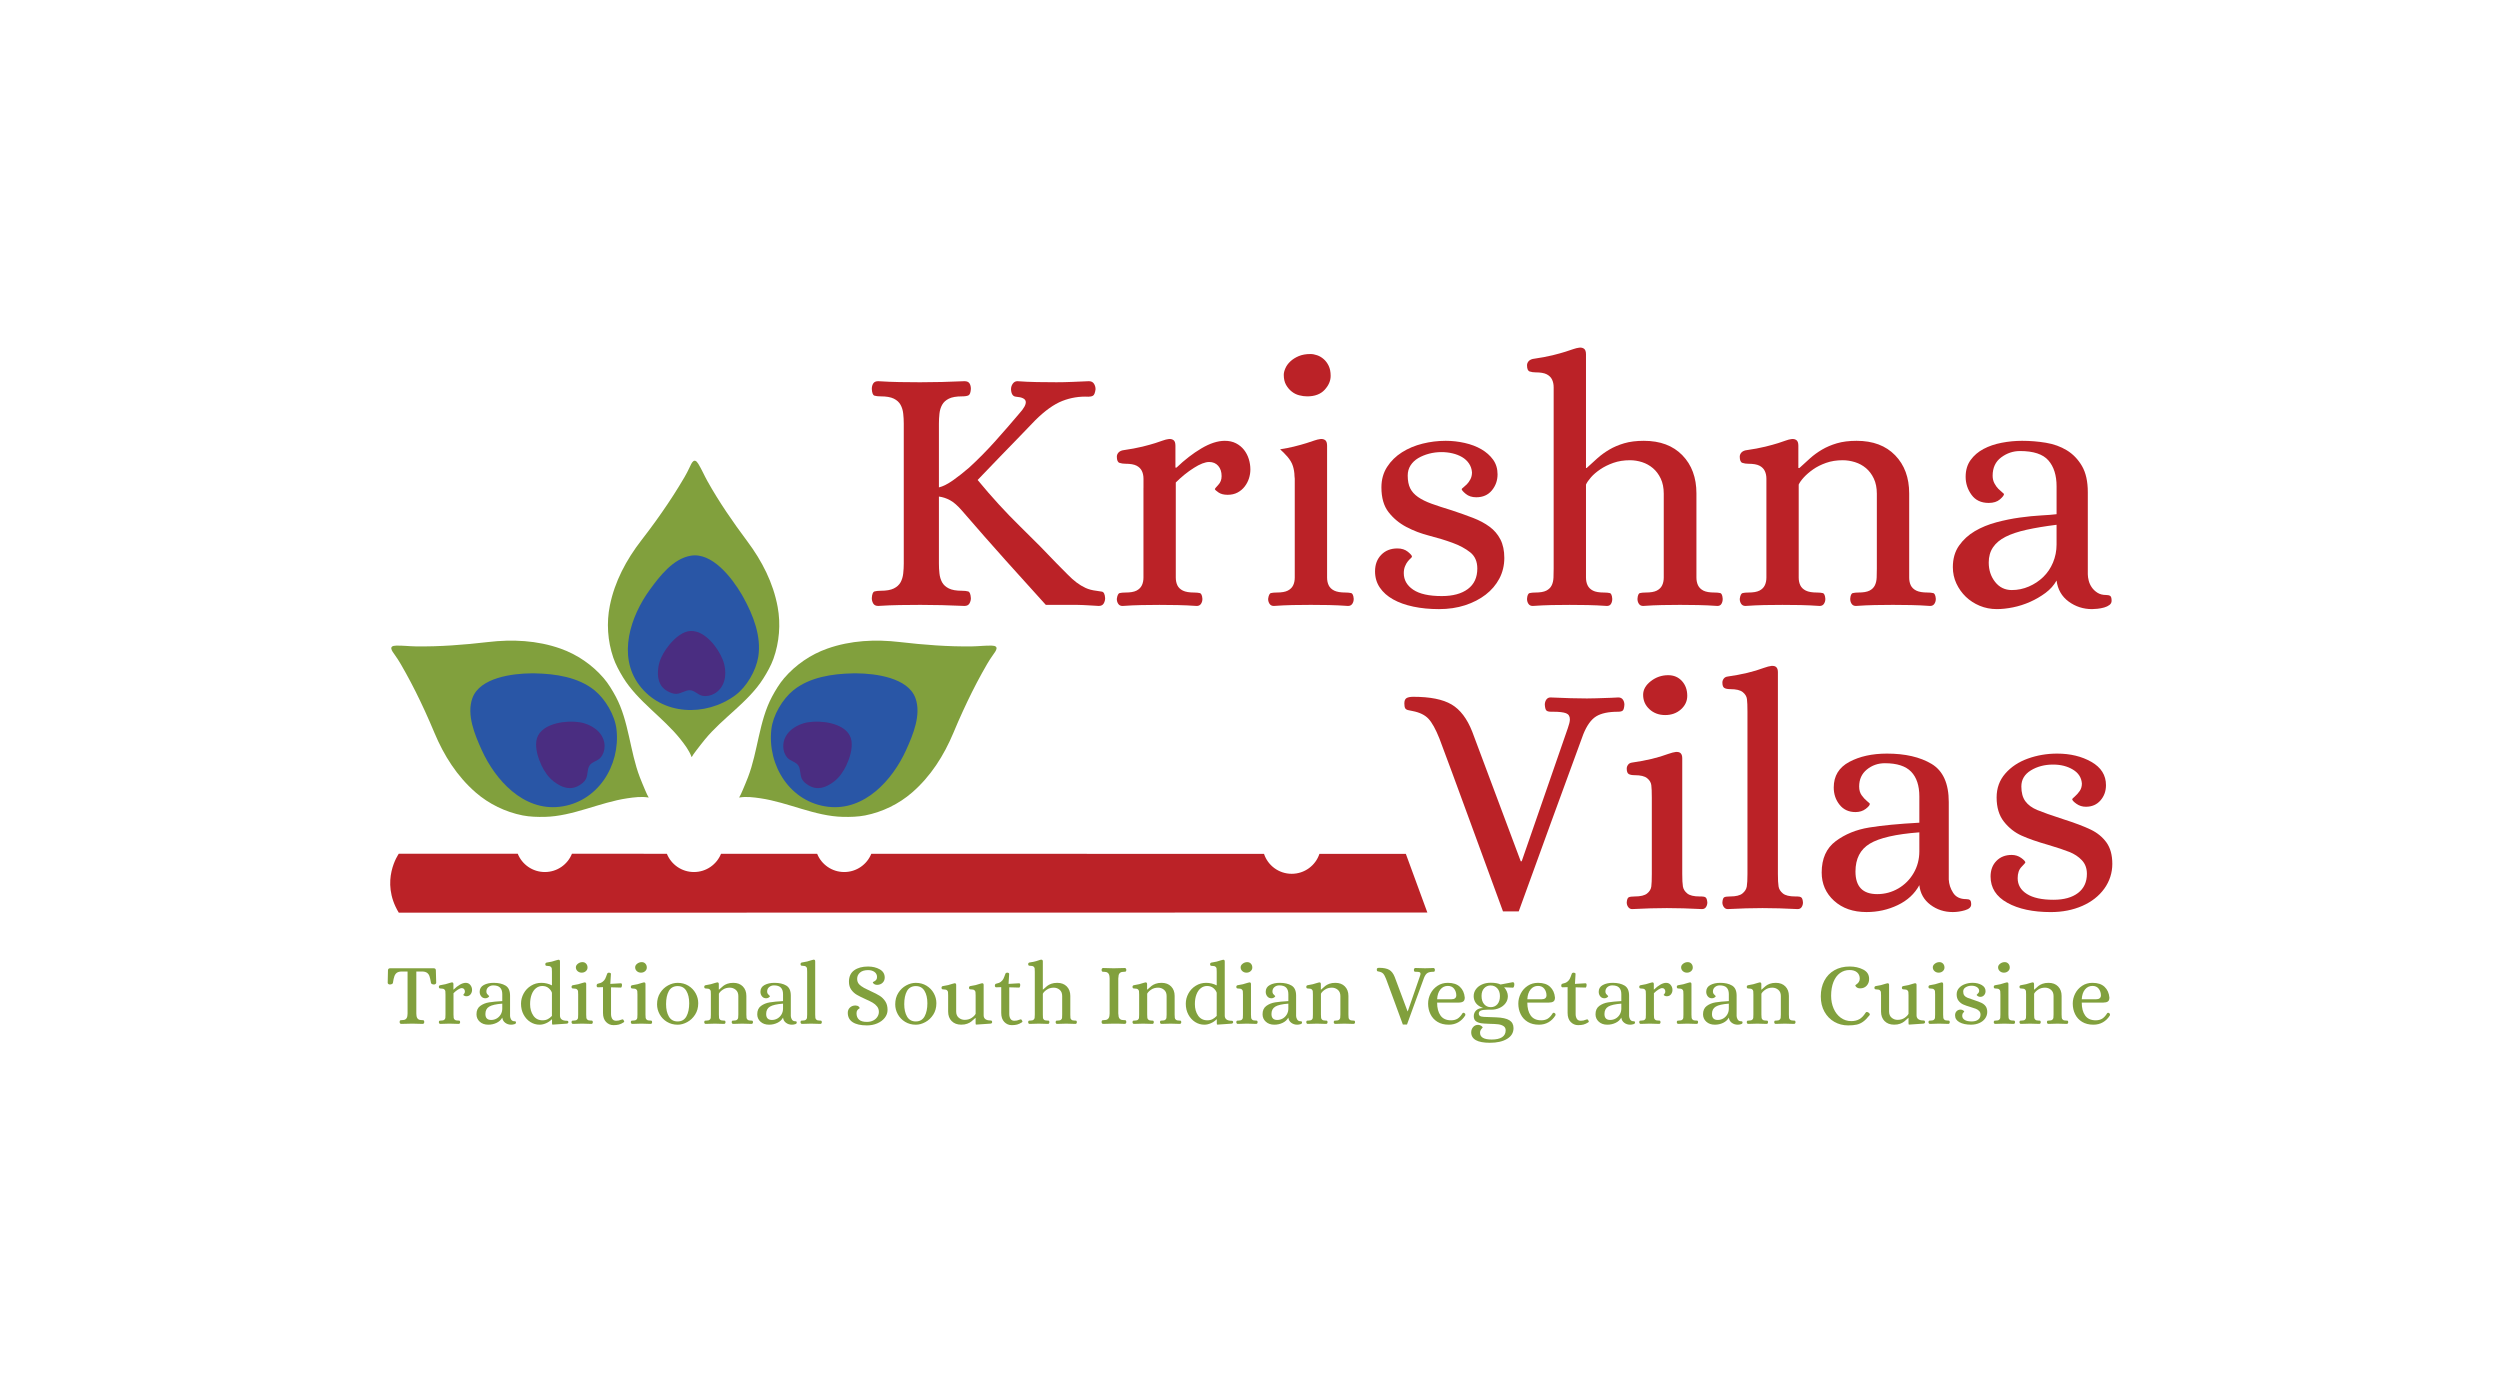 <svg width="187" height="104" viewBox="0 0 187 104" fill="none" xmlns="http://www.w3.org/2000/svg">
<g clip-path="url(#clip0_2147_2247)">
<path d="M76.235 30.94C76.589 30.554 76.753 30.255 76.727 30.044C76.7 29.832 76.456 29.709 75.996 29.674C75.766 29.656 75.641 29.472 75.624 29.119C75.624 28.962 75.668 28.821 75.757 28.698C75.845 28.575 75.96 28.513 76.102 28.513C76.562 28.548 77.05 28.57 77.563 28.579C78.076 28.587 78.563 28.592 79.024 28.592C79.378 28.592 79.782 28.584 80.233 28.565C80.685 28.548 81.087 28.531 81.442 28.513C81.619 28.513 81.747 28.575 81.826 28.698C81.907 28.821 81.947 28.962 81.947 29.119C81.911 29.383 81.849 29.542 81.76 29.595C81.672 29.648 81.556 29.674 81.415 29.674C80.742 29.639 80.091 29.744 79.463 29.99C78.834 30.237 78.156 30.721 77.431 31.442C77.129 31.76 76.736 32.169 76.248 32.67C75.761 33.172 75.287 33.659 74.827 34.134C74.278 34.697 73.711 35.286 73.127 35.902C74.171 37.169 75.23 38.326 76.301 39.373C77.372 40.42 78.289 41.348 79.05 42.157C79.352 42.456 79.617 42.724 79.848 42.962C80.078 43.199 80.304 43.402 80.525 43.569C80.747 43.736 80.973 43.872 81.203 43.978C81.433 44.083 81.698 44.154 81.999 44.189C82.141 44.207 82.283 44.228 82.424 44.255C82.566 44.281 82.645 44.444 82.664 44.743C82.664 44.885 82.628 45.017 82.558 45.139C82.487 45.262 82.363 45.324 82.185 45.324C81.902 45.306 81.676 45.293 81.508 45.284C81.34 45.275 81.18 45.266 81.03 45.258C80.879 45.248 80.724 45.245 80.565 45.245H78.227C77.253 44.172 76.257 43.067 75.238 41.932C74.22 40.797 73.127 39.552 71.957 38.198C71.639 37.828 71.342 37.569 71.068 37.419C70.793 37.27 70.514 37.178 70.231 37.143V42.156C70.231 42.403 70.243 42.649 70.271 42.895C70.297 43.142 70.364 43.361 70.469 43.556C70.576 43.75 70.744 43.903 70.974 44.017C71.205 44.132 71.532 44.189 71.957 44.189C72.152 44.189 72.307 44.207 72.422 44.241C72.537 44.278 72.603 44.444 72.622 44.743C72.622 44.885 72.586 45.017 72.515 45.139C72.445 45.262 72.32 45.324 72.143 45.324C70.992 45.271 69.894 45.245 68.85 45.245C68.318 45.245 67.8 45.248 67.296 45.258C66.791 45.266 66.255 45.288 65.689 45.324C65.511 45.324 65.387 45.262 65.316 45.139C65.246 45.017 65.211 44.885 65.211 44.743C65.228 44.444 65.294 44.278 65.409 44.241C65.525 44.207 65.68 44.189 65.875 44.189C66.3 44.189 66.627 44.132 66.858 44.017C67.088 43.903 67.256 43.749 67.363 43.556C67.469 43.361 67.535 43.142 67.561 42.895C67.588 42.649 67.602 42.403 67.602 42.156V31.679C67.602 31.433 67.588 31.188 67.561 30.94C67.535 30.695 67.469 30.474 67.363 30.282C67.256 30.087 67.088 29.933 66.858 29.819C66.627 29.704 66.3 29.648 65.875 29.648C65.68 29.648 65.525 29.631 65.409 29.595C65.294 29.56 65.228 29.392 65.211 29.094C65.211 28.935 65.246 28.799 65.316 28.685C65.387 28.57 65.511 28.513 65.689 28.513C66.255 28.549 66.786 28.57 67.282 28.579C67.778 28.588 68.292 28.593 68.823 28.593C69.886 28.593 70.992 28.566 72.143 28.513C72.32 28.513 72.445 28.566 72.515 28.671C72.586 28.777 72.622 28.918 72.622 29.094C72.603 29.357 72.546 29.516 72.449 29.569C72.352 29.621 72.188 29.648 71.957 29.648C71.533 29.648 71.205 29.705 70.975 29.82C70.745 29.934 70.576 30.088 70.47 30.282C70.364 30.474 70.297 30.695 70.271 30.941C70.244 31.188 70.231 31.434 70.231 31.68V36.457C70.531 36.387 70.882 36.21 71.281 35.93C71.678 35.648 72.082 35.332 72.489 34.979C73.162 34.364 73.818 33.7 74.455 32.988C75.092 32.274 75.686 31.593 76.235 30.941V30.94Z" fill="#BB2227"/>
<path d="M85.533 36.483V35.809C85.533 35.59 85.493 35.396 85.413 35.23C85.333 35.062 85.201 34.93 85.014 34.833C84.828 34.737 84.55 34.688 84.177 34.688C84.019 34.688 83.872 34.666 83.739 34.622C83.607 34.579 83.54 34.424 83.54 34.16C83.54 34.055 83.575 33.958 83.646 33.87C83.716 33.782 83.823 33.721 83.965 33.685C84.566 33.597 85.062 33.505 85.453 33.409C85.842 33.312 86.161 33.224 86.409 33.145C86.657 33.065 86.852 32.999 86.993 32.947C87.135 32.894 87.276 32.859 87.418 32.841C87.559 32.824 87.679 32.851 87.777 32.92C87.874 32.991 87.922 33.131 87.922 33.343V34.978H88.002C88.605 34.398 89.225 33.919 89.862 33.541C90.499 33.163 91.084 32.973 91.615 32.973C91.934 32.973 92.213 33.035 92.452 33.158C92.691 33.281 92.89 33.444 93.05 33.646C93.209 33.849 93.329 34.078 93.408 34.332C93.488 34.588 93.528 34.847 93.528 35.111C93.528 35.34 93.493 35.564 93.422 35.785C93.351 36.005 93.245 36.207 93.103 36.391C92.961 36.576 92.785 36.726 92.572 36.84C92.359 36.954 92.111 37.011 91.828 37.011C91.544 37.011 91.319 36.954 91.15 36.84C90.982 36.726 90.889 36.642 90.871 36.589C90.871 36.555 90.956 36.449 91.124 36.272C91.292 36.097 91.376 35.877 91.376 35.613C91.376 35.296 91.292 35.041 91.124 34.847C90.956 34.654 90.729 34.557 90.446 34.557C90.144 34.557 89.76 34.706 89.29 35.006C88.821 35.305 88.374 35.666 87.949 36.089V43.201C87.949 43.422 87.989 43.615 88.068 43.782C88.148 43.949 88.285 44.08 88.48 44.178C88.674 44.274 88.958 44.322 89.33 44.322C89.488 44.322 89.626 44.336 89.742 44.362C89.856 44.389 89.923 44.534 89.94 44.798C89.94 44.939 89.905 45.061 89.834 45.167C89.763 45.273 89.657 45.326 89.516 45.326C89.001 45.29 88.527 45.268 88.094 45.26C87.66 45.25 87.204 45.246 86.726 45.246C86.248 45.246 85.796 45.25 85.371 45.26C84.946 45.268 84.477 45.29 83.963 45.326C83.821 45.326 83.715 45.273 83.644 45.167C83.574 45.062 83.538 44.939 83.538 44.798C83.574 44.535 83.644 44.389 83.751 44.362C83.857 44.337 83.999 44.322 84.176 44.322C84.548 44.322 84.826 44.274 85.012 44.178C85.198 44.081 85.331 43.949 85.411 43.782C85.491 43.615 85.531 43.422 85.531 43.201V36.484L85.533 36.483Z" fill="#BB2227"/>
<path d="M96.624 29.291C96.791 29.423 96.977 29.516 97.181 29.568C97.385 29.621 97.584 29.648 97.779 29.648C98.346 29.648 98.78 29.485 99.081 29.16C99.382 28.834 99.533 28.487 99.533 28.117C99.533 27.818 99.483 27.568 99.386 27.365C99.288 27.163 99.165 26.995 99.014 26.864C98.863 26.731 98.7 26.635 98.523 26.574C98.346 26.512 98.177 26.481 98.018 26.481C97.681 26.481 97.389 26.534 97.141 26.639C96.893 26.744 96.686 26.876 96.517 27.035C96.348 27.193 96.225 27.365 96.145 27.55C96.065 27.734 96.026 27.897 96.026 28.038C96.026 28.337 96.083 28.587 96.198 28.789C96.314 28.993 96.455 29.159 96.624 29.291Z" fill="#BB2227"/>
<path d="M101.06 44.362C100.944 44.336 100.807 44.321 100.648 44.321C100.276 44.321 99.992 44.273 99.798 44.177C99.603 44.08 99.466 43.948 99.386 43.781C99.306 43.614 99.266 43.421 99.266 43.2V33.343C99.266 33.132 99.218 32.991 99.12 32.92C99.023 32.85 98.903 32.824 98.761 32.841C98.62 32.859 98.474 32.894 98.323 32.947C98.172 32.999 97.974 33.065 97.725 33.145C97.477 33.224 97.158 33.312 96.769 33.409C96.492 33.477 96.143 33.544 95.754 33.608C96.138 33.969 96.561 34.365 96.714 34.876C96.778 35.087 96.828 35.352 96.829 35.612C96.837 35.676 96.848 35.74 96.848 35.809V43.199C96.848 43.42 96.809 43.614 96.729 43.78C96.649 43.947 96.516 44.079 96.33 44.176C96.144 44.273 95.865 44.321 95.494 44.321C95.316 44.321 95.175 44.335 95.069 44.361C94.963 44.387 94.892 44.533 94.856 44.797C94.856 44.937 94.891 45.06 94.963 45.166C95.033 45.272 95.139 45.325 95.281 45.325C95.794 45.289 96.264 45.267 96.689 45.258C97.113 45.249 97.566 45.245 98.044 45.245C98.521 45.245 98.978 45.249 99.412 45.258C99.845 45.267 100.319 45.289 100.833 45.325C100.974 45.325 101.081 45.272 101.152 45.166C101.222 45.06 101.258 44.938 101.258 44.797C101.24 44.533 101.173 44.388 101.059 44.361L101.06 44.362Z" fill="#BB2227"/>
<path d="M107.634 45.562C106.944 45.562 106.306 45.5 105.722 45.377C105.137 45.254 104.632 45.074 104.208 44.836C103.783 44.599 103.45 44.304 103.212 43.953C102.972 43.601 102.853 43.196 102.853 42.738C102.853 42.228 103.008 41.814 103.318 41.498C103.627 41.181 104.03 41.023 104.526 41.023C104.845 41.023 105.105 41.107 105.31 41.273C105.513 41.441 105.615 41.559 105.615 41.63C105.615 41.665 105.584 41.709 105.522 41.761C105.46 41.814 105.39 41.889 105.309 41.985C105.229 42.082 105.159 42.206 105.097 42.355C105.035 42.504 105.003 42.676 105.003 42.87C105.003 43.381 105.238 43.793 105.708 44.11C106.177 44.427 106.89 44.586 107.846 44.586C108.678 44.586 109.329 44.409 109.798 44.057C110.267 43.706 110.503 43.196 110.503 42.527C110.503 42 110.326 41.595 109.971 41.313C109.616 41.032 109.174 40.793 108.642 40.6C108.112 40.407 107.536 40.231 106.916 40.072C106.296 39.915 105.72 39.694 105.189 39.413C104.658 39.132 104.215 38.762 103.861 38.305C103.506 37.847 103.33 37.232 103.33 36.457C103.33 35.877 103.471 35.367 103.755 34.926C104.038 34.487 104.41 34.121 104.871 33.83C105.33 33.54 105.844 33.325 106.412 33.184C106.978 33.044 107.554 32.973 108.138 32.973C108.617 32.973 109.09 33.026 109.559 33.132C110.028 33.237 110.445 33.396 110.808 33.606C111.171 33.818 111.463 34.077 111.685 34.385C111.906 34.693 112.017 35.059 112.017 35.48C112.017 35.937 111.875 36.338 111.592 36.681C111.309 37.025 110.918 37.196 110.424 37.196C110.105 37.196 109.843 37.111 109.64 36.943C109.435 36.775 109.334 36.654 109.334 36.584C109.334 36.566 109.374 36.526 109.454 36.464C109.533 36.403 109.622 36.322 109.72 36.225C109.817 36.127 109.905 36.004 109.985 35.852C110.065 35.7 110.105 35.529 110.105 35.334C110.087 35.086 110.012 34.864 109.879 34.669C109.747 34.473 109.573 34.314 109.362 34.189C109.149 34.066 108.91 33.972 108.644 33.91C108.379 33.848 108.104 33.817 107.82 33.817C107.502 33.817 107.192 33.857 106.891 33.936C106.59 34.017 106.32 34.127 106.081 34.268C105.841 34.411 105.651 34.592 105.509 34.812C105.368 35.034 105.297 35.286 105.297 35.569C105.297 35.958 105.359 36.277 105.483 36.525C105.606 36.773 105.801 36.99 106.067 37.176C106.333 37.362 106.673 37.53 107.09 37.681C107.506 37.831 108.007 37.995 108.591 38.172C109.176 38.366 109.707 38.554 110.185 38.739C110.663 38.924 111.075 39.144 111.42 39.4C111.766 39.654 112.036 39.971 112.231 40.35C112.425 40.728 112.523 41.19 112.523 41.736C112.523 42.281 112.399 42.813 112.151 43.279C111.902 43.746 111.562 44.146 111.128 44.48C110.694 44.815 110.181 45.079 109.588 45.273C108.993 45.466 108.343 45.562 107.635 45.562L107.634 45.562Z" fill="#BB2227"/>
<path d="M118.632 35.005H118.685C118.951 34.758 119.216 34.517 119.482 34.28C119.748 34.042 120.044 33.827 120.372 33.633C120.699 33.44 121.071 33.281 121.487 33.158C121.903 33.035 122.395 32.973 122.961 32.973C124.184 32.973 125.144 33.334 125.844 34.056C126.543 34.777 126.893 35.727 126.893 36.905V43.2C126.893 43.421 126.933 43.614 127.012 43.781C127.092 43.948 127.225 44.079 127.411 44.177C127.597 44.273 127.876 44.321 128.248 44.321C128.425 44.321 128.567 44.335 128.673 44.362C128.78 44.388 128.841 44.533 128.858 44.797C128.858 44.938 128.828 45.06 128.765 45.166C128.703 45.273 128.602 45.325 128.46 45.325C127.946 45.289 127.468 45.267 127.026 45.259C126.583 45.249 126.131 45.245 125.67 45.245C125.21 45.245 124.741 45.249 124.316 45.259C123.891 45.267 123.421 45.289 122.907 45.325C122.766 45.325 122.66 45.273 122.589 45.166C122.518 45.061 122.483 44.938 122.483 44.797C122.5 44.534 122.563 44.388 122.668 44.362C122.775 44.336 122.917 44.321 123.094 44.321C123.466 44.321 123.744 44.273 123.93 44.177C124.116 44.08 124.25 43.948 124.329 43.781C124.409 43.614 124.449 43.421 124.449 43.2V36.932C124.449 36.492 124.373 36.114 124.223 35.797C124.072 35.48 123.877 35.221 123.638 35.018C123.399 34.817 123.129 34.666 122.829 34.569C122.527 34.474 122.226 34.425 121.925 34.425C121.465 34.425 121.049 34.491 120.676 34.623C120.305 34.755 119.977 34.918 119.694 35.111C119.41 35.304 119.18 35.503 119.004 35.705C118.827 35.907 118.702 36.088 118.632 36.246V43.2C118.632 43.421 118.672 43.615 118.751 43.781C118.831 43.949 118.964 44.08 119.15 44.177C119.336 44.274 119.615 44.322 119.987 44.322C120.164 44.322 120.306 44.336 120.411 44.362C120.518 44.388 120.58 44.534 120.597 44.797C120.597 44.938 120.567 45.061 120.504 45.167C120.442 45.273 120.34 45.325 120.199 45.325C119.685 45.29 119.207 45.268 118.764 45.259C118.321 45.25 117.87 45.246 117.409 45.246C116.949 45.246 116.48 45.25 116.055 45.259C115.629 45.268 115.16 45.29 114.646 45.325C114.505 45.325 114.398 45.273 114.327 45.167C114.257 45.061 114.221 44.939 114.221 44.797C114.239 44.534 114.305 44.389 114.42 44.362C114.536 44.336 114.673 44.322 114.832 44.322C115.204 44.322 115.483 44.273 115.669 44.177C115.855 44.08 115.988 43.949 116.068 43.781C116.148 43.615 116.192 43.421 116.201 43.2C116.21 42.98 116.214 42.756 116.214 42.528V28.974C116.214 28.754 116.174 28.561 116.095 28.394C116.015 28.227 115.882 28.095 115.696 27.998C115.51 27.902 115.232 27.853 114.859 27.853C114.699 27.853 114.554 27.831 114.42 27.787C114.288 27.743 114.221 27.589 114.221 27.325C114.221 27.22 114.257 27.123 114.327 27.035C114.398 26.947 114.504 26.886 114.646 26.85C115.248 26.762 115.744 26.67 116.134 26.574C116.524 26.477 116.842 26.389 117.09 26.31C117.339 26.23 117.538 26.164 117.688 26.111C117.838 26.059 117.984 26.024 118.127 26.005C118.269 25.988 118.388 26.015 118.485 26.085C118.583 26.155 118.632 26.296 118.632 26.507V35.006L118.632 35.005Z" fill="#BB2227"/>
<path d="M134.518 35.005H134.598C134.863 34.758 135.129 34.517 135.395 34.28C135.66 34.042 135.957 33.827 136.284 33.633C136.612 33.44 136.984 33.281 137.4 33.158C137.816 33.035 138.308 32.973 138.875 32.973C140.097 32.973 141.057 33.334 141.757 34.056C142.456 34.777 142.807 35.727 142.807 36.905V43.2C142.807 43.421 142.846 43.614 142.925 43.781C143.005 43.948 143.142 44.079 143.337 44.177C143.532 44.273 143.815 44.321 144.187 44.321C144.347 44.321 144.484 44.335 144.599 44.362C144.714 44.388 144.78 44.533 144.799 44.797C144.799 44.938 144.763 45.06 144.692 45.166C144.621 45.273 144.514 45.325 144.373 45.325C143.859 45.289 143.386 45.267 142.953 45.259C142.518 45.249 142.062 45.245 141.584 45.245C141.106 45.245 140.655 45.249 140.23 45.259C139.804 45.267 139.334 45.289 138.821 45.325C138.679 45.325 138.573 45.273 138.502 45.166C138.431 45.061 138.396 44.938 138.396 44.797C138.413 44.534 138.48 44.388 138.594 44.362C138.709 44.336 138.847 44.321 139.006 44.321C139.378 44.321 139.657 44.273 139.843 44.177C140.029 44.08 140.162 43.948 140.242 43.781C140.322 43.614 140.366 43.421 140.375 43.2C140.384 42.98 140.388 42.756 140.388 42.527V36.932C140.388 36.492 140.312 36.114 140.162 35.797C140.012 35.48 139.817 35.221 139.578 35.018C139.338 34.817 139.064 34.666 138.755 34.569C138.445 34.474 138.139 34.425 137.838 34.425C137.377 34.425 136.961 34.491 136.59 34.623C136.218 34.755 135.894 34.918 135.62 35.111C135.345 35.304 135.115 35.503 134.929 35.705C134.744 35.907 134.615 36.088 134.543 36.246V43.2C134.543 43.421 134.583 43.615 134.663 43.781C134.744 43.949 134.88 44.08 135.075 44.177C135.269 44.274 135.553 44.322 135.925 44.322C136.085 44.322 136.222 44.336 136.337 44.362C136.452 44.388 136.518 44.534 136.536 44.797C136.536 44.938 136.5 45.061 136.429 45.167C136.359 45.273 136.252 45.325 136.111 45.325C135.597 45.29 135.124 45.268 134.69 45.259C134.256 45.25 133.8 45.246 133.322 45.246C132.844 45.246 132.392 45.25 131.967 45.259C131.542 45.268 131.073 45.29 130.559 45.325C130.418 45.325 130.311 45.273 130.24 45.167C130.169 45.061 130.134 44.939 130.134 44.797C130.169 44.534 130.24 44.389 130.346 44.362C130.454 44.336 130.595 44.322 130.772 44.322C131.144 44.322 131.423 44.273 131.609 44.177C131.795 44.08 131.928 43.949 132.007 43.781C132.087 43.615 132.127 43.421 132.127 43.2V35.81C132.127 35.591 132.087 35.397 132.007 35.231C131.928 35.063 131.795 34.931 131.609 34.834C131.424 34.738 131.144 34.689 130.772 34.689C130.612 34.689 130.466 34.667 130.334 34.623C130.201 34.58 130.134 34.425 130.134 34.161C130.134 34.056 130.169 33.959 130.24 33.871C130.31 33.783 130.417 33.722 130.559 33.686C131.162 33.599 131.657 33.506 132.046 33.41C132.436 33.313 132.754 33.225 133.003 33.146C133.251 33.066 133.445 33 133.588 32.948C133.729 32.895 133.87 32.86 134.012 32.842C134.154 32.825 134.273 32.852 134.371 32.921C134.468 32.992 134.517 33.132 134.517 33.344V35.006L134.518 35.005Z" fill="#BB2227"/>
<path d="M151.094 33.738C150.581 33.738 150.112 33.897 149.687 34.214C149.261 34.53 149.049 34.989 149.049 35.586C149.049 35.797 149.094 35.986 149.182 36.153C149.271 36.321 149.368 36.457 149.474 36.562C149.58 36.668 149.677 36.756 149.766 36.827C149.855 36.897 149.899 36.94 149.899 36.958C149.899 37.046 149.798 37.179 149.594 37.355C149.39 37.53 149.111 37.619 148.757 37.619C148.19 37.619 147.76 37.416 147.469 37.011C147.176 36.607 147.03 36.158 147.03 35.665C147.03 35.172 147.154 34.754 147.402 34.411C147.649 34.068 147.974 33.791 148.371 33.581C148.77 33.369 149.222 33.216 149.726 33.119C150.23 33.022 150.74 32.973 151.254 32.973C151.855 32.973 152.449 33.021 153.033 33.118C153.618 33.214 154.14 33.404 154.6 33.684C155.061 33.965 155.437 34.356 155.73 34.856C156.022 35.356 156.168 36.01 156.168 36.818V42.953C156.168 43.094 156.191 43.251 156.235 43.427C156.278 43.603 156.354 43.77 156.461 43.928C156.567 44.085 156.709 44.221 156.886 44.335C157.062 44.449 157.283 44.506 157.549 44.506C157.674 44.506 157.771 44.529 157.842 44.574C157.912 44.619 157.948 44.74 157.948 44.939C157.948 45.066 157.895 45.169 157.788 45.251C157.682 45.332 157.549 45.395 157.39 45.441C157.23 45.486 157.066 45.516 156.898 45.535C156.73 45.553 156.592 45.562 156.486 45.562C155.831 45.562 155.247 45.373 154.733 44.995C154.219 44.616 153.918 44.092 153.831 43.424C153.635 43.776 153.36 44.084 153.007 44.348C152.652 44.611 152.266 44.836 151.851 45.021C151.434 45.205 151.01 45.341 150.576 45.429C150.141 45.517 149.739 45.561 149.368 45.561C148.908 45.561 148.477 45.477 148.079 45.311C147.68 45.144 147.336 44.919 147.042 44.637C146.751 44.356 146.516 44.026 146.339 43.648C146.162 43.27 146.073 42.86 146.073 42.421C146.073 41.787 146.229 41.25 146.538 40.811C146.848 40.371 147.243 40.01 147.72 39.729C148.199 39.448 148.735 39.228 149.328 39.069C149.922 38.911 150.505 38.792 151.081 38.713C151.657 38.634 152.188 38.581 152.675 38.554C153.162 38.529 153.547 38.497 153.832 38.462V36.377C153.832 35.55 153.627 34.904 153.22 34.438C152.812 33.971 152.104 33.737 151.094 33.737V33.738ZM153.832 39.254C152.981 39.36 152.237 39.483 151.599 39.624C150.962 39.765 150.435 39.941 150.019 40.151C149.603 40.363 149.288 40.626 149.075 40.943C148.863 41.259 148.757 41.639 148.757 42.078C148.757 42.642 148.916 43.125 149.235 43.53C149.554 43.934 149.97 44.136 150.483 44.136C150.925 44.136 151.351 44.048 151.759 43.872C152.165 43.697 152.524 43.46 152.834 43.16C153.144 42.86 153.388 42.5 153.565 42.078C153.741 41.656 153.831 41.207 153.831 40.732V39.254L153.832 39.254Z" fill="#BB2227"/>
<path d="M110.048 61.687C108.964 58.721 108.172 56.576 107.672 55.251C107.388 54.539 107.113 54.042 106.846 53.76C106.579 53.478 106.187 53.287 105.671 53.188C105.604 53.172 105.504 53.151 105.37 53.126C105.237 53.102 105.15 53.052 105.108 52.977C105.066 52.903 105.045 52.783 105.045 52.617C105.045 52.418 105.099 52.286 105.208 52.219C105.316 52.153 105.487 52.12 105.72 52.12C106.971 52.12 107.921 52.31 108.572 52.691C109.223 53.073 109.739 53.752 110.123 54.729L113.75 64.421H113.825L117.277 54.455C117.377 54.174 117.427 53.959 117.427 53.809C117.427 53.577 117.331 53.424 117.139 53.35C116.948 53.275 116.627 53.238 116.176 53.238H116.027C115.86 53.238 115.743 53.209 115.676 53.151C115.61 53.093 115.568 52.949 115.552 52.716C115.552 52.568 115.589 52.439 115.664 52.331C115.739 52.224 115.843 52.169 115.977 52.169C117.061 52.219 117.969 52.244 118.703 52.244C119.02 52.244 119.629 52.228 120.529 52.195L121.054 52.169C121.204 52.169 121.317 52.224 121.392 52.331C121.467 52.439 121.505 52.568 121.505 52.716C121.488 52.949 121.446 53.093 121.38 53.151C121.313 53.209 121.196 53.238 121.03 53.238C120.312 53.238 119.766 53.354 119.391 53.586C119.016 53.818 118.694 54.266 118.428 54.928C117.927 56.286 117.123 58.486 116.014 61.526C114.904 64.566 114.1 66.782 113.6 68.174H112.424C111.924 66.816 111.132 64.654 110.048 61.688L110.048 61.687Z" fill="#BB2227"/>
<path d="M121.792 67.85C121.718 67.751 121.68 67.635 121.68 67.502C121.696 67.287 121.746 67.158 121.83 67.117C121.913 67.076 122.063 67.055 122.28 67.055C122.713 67.055 123.022 66.981 123.205 66.831C123.389 66.682 123.493 66.508 123.518 66.309C123.543 66.111 123.556 65.796 123.556 65.365V59.674C123.556 59.244 123.543 58.929 123.518 58.73C123.493 58.531 123.389 58.357 123.205 58.208C123.022 58.059 122.713 57.984 122.28 57.984C122.08 57.984 121.93 57.956 121.83 57.898C121.73 57.84 121.68 57.703 121.68 57.488C121.68 57.388 121.713 57.293 121.78 57.202C121.846 57.111 121.946 57.057 122.08 57.04C123.131 56.891 124.031 56.676 124.782 56.394C125.015 56.312 125.207 56.262 125.357 56.245H125.432C125.698 56.245 125.832 56.403 125.832 56.717V65.365C125.832 65.797 125.848 66.111 125.882 66.31C125.915 66.509 126.023 66.682 126.208 66.832C126.391 66.981 126.699 67.055 127.133 67.055H127.283C127.416 67.055 127.516 67.08 127.583 67.13C127.649 67.18 127.691 67.304 127.708 67.502C127.708 67.635 127.674 67.751 127.608 67.85C127.541 67.95 127.441 68 127.308 68C126.34 67.95 125.465 67.925 124.681 67.925C123.898 67.925 123.064 67.95 122.08 68C121.964 68 121.867 67.95 121.792 67.85V67.85ZM123.381 53.051C123.064 52.762 122.906 52.401 122.906 51.97C122.906 51.589 123.097 51.249 123.481 50.951C123.864 50.653 124.297 50.504 124.781 50.504C125.198 50.504 125.54 50.649 125.807 50.938C126.073 51.229 126.207 51.597 126.207 52.045C126.207 52.442 126.048 52.782 125.732 53.064C125.414 53.346 125.022 53.486 124.556 53.486C124.09 53.486 123.697 53.342 123.38 53.051H123.381Z" fill="#BB2227"/>
<path d="M128.946 67.85C128.872 67.751 128.834 67.635 128.834 67.502C128.85 67.287 128.896 67.158 128.971 67.117C129.046 67.076 129.192 67.055 129.409 67.055C129.842 67.055 130.151 66.981 130.335 66.831C130.518 66.682 130.626 66.508 130.66 66.309C130.693 66.111 130.71 65.796 130.71 65.365V53.238C130.71 52.808 130.698 52.492 130.672 52.294C130.648 52.095 130.543 51.921 130.36 51.772C130.176 51.623 129.868 51.548 129.434 51.548C129.234 51.548 129.084 51.52 128.984 51.461C128.884 51.404 128.834 51.267 128.834 51.051C128.834 50.952 128.867 50.856 128.934 50.765C129 50.674 129.101 50.62 129.235 50.604C130.285 50.455 131.186 50.24 131.936 49.958C132.17 49.875 132.361 49.825 132.511 49.809H132.587C132.853 49.809 132.987 49.966 132.987 50.281V65.365C132.987 65.797 133.003 66.111 133.037 66.31C133.069 66.509 133.178 66.682 133.362 66.832C133.545 66.981 133.854 67.055 134.287 67.055H134.437C134.57 67.055 134.67 67.08 134.738 67.13C134.804 67.18 134.846 67.304 134.862 67.502C134.862 67.635 134.828 67.751 134.762 67.85C134.696 67.95 134.596 68 134.462 68C133.495 67.95 132.619 67.925 131.835 67.925C131.052 67.925 130.218 67.95 129.234 68C129.118 68 129.021 67.95 128.946 67.85V67.85Z" fill="#BB2227"/>
<path d="M137.188 67.378C136.571 66.815 136.262 66.111 136.262 65.266C136.262 64.222 136.613 63.439 137.314 62.917C138.014 62.396 138.847 62.056 139.815 61.898C140.782 61.741 142.033 61.621 143.567 61.538V59.575C143.567 58.763 143.362 58.146 142.954 57.723C142.545 57.301 141.891 57.089 140.99 57.089C140.474 57.089 140.023 57.247 139.64 57.561C139.256 57.876 139.065 58.299 139.065 58.829C139.065 59.094 139.127 59.313 139.252 59.487C139.377 59.661 139.511 59.807 139.652 59.922C139.794 60.038 139.865 60.105 139.865 60.121C139.865 60.22 139.761 60.349 139.553 60.506C139.344 60.664 139.09 60.743 138.789 60.743C138.289 60.743 137.893 60.561 137.601 60.196C137.309 59.832 137.164 59.401 137.164 58.904C137.164 58.043 137.551 57.405 138.327 56.99C139.102 56.576 140.04 56.369 141.141 56.369C142.508 56.369 143.621 56.626 144.48 57.139C145.339 57.653 145.768 58.606 145.768 59.997V65.788C145.785 66.136 145.893 66.467 146.094 66.781C146.294 67.097 146.619 67.254 147.069 67.254C147.202 67.254 147.298 67.279 147.357 67.328C147.415 67.378 147.444 67.486 147.444 67.651C147.444 67.85 147.29 67.995 146.982 68.086C146.672 68.177 146.369 68.222 146.069 68.222C145.434 68.222 144.876 68.04 144.393 67.676C143.909 67.311 143.633 66.822 143.567 66.209C143.217 66.856 142.679 67.352 141.954 67.7C141.228 68.049 140.449 68.222 139.615 68.222C138.614 68.222 137.805 67.94 137.188 67.377L137.188 67.378ZM141.991 66.459C142.474 66.177 142.857 65.792 143.141 65.303C143.425 64.815 143.567 64.272 143.567 63.675V62.259C141.816 62.391 140.582 62.673 139.865 63.104C139.147 63.535 138.789 64.231 138.789 65.191C138.789 66.318 139.33 66.88 140.415 66.88C140.981 66.88 141.507 66.74 141.991 66.458V66.459Z" fill="#BB2227"/>
<path d="M150.146 67.527C149.312 67.064 148.895 66.409 148.895 65.564C148.895 65.083 149.04 64.694 149.333 64.396C149.624 64.097 150.004 63.949 150.471 63.949C150.738 63.949 150.975 64.023 151.184 64.172C151.392 64.321 151.497 64.437 151.497 64.52C151.497 64.537 151.401 64.644 151.21 64.843C151.017 65.042 150.922 65.323 150.922 65.688C150.922 66.185 151.151 66.579 151.61 66.868C152.068 67.159 152.731 67.303 153.598 67.303C154.382 67.303 154.995 67.133 155.437 66.794C155.878 66.455 156.1 65.978 156.1 65.365C156.1 64.951 155.975 64.612 155.725 64.346C155.475 64.081 155.162 63.874 154.787 63.725C154.412 63.576 153.891 63.402 153.224 63.203C152.406 62.971 151.739 62.74 151.222 62.507C150.705 62.276 150.263 61.928 149.897 61.464C149.529 61 149.347 60.395 149.347 59.649C149.347 58.953 149.563 58.357 149.997 57.86C150.431 57.363 150.994 56.99 151.686 56.742C152.378 56.493 153.107 56.369 153.874 56.369C154.858 56.369 155.713 56.576 156.438 56.99C157.164 57.405 157.527 57.984 157.527 58.73C157.527 59.177 157.389 59.559 157.114 59.873C156.839 60.188 156.476 60.345 156.025 60.345C155.759 60.345 155.521 60.27 155.313 60.121C155.104 59.972 155 59.856 155 59.773C155 59.757 155.066 59.691 155.199 59.575C155.333 59.459 155.454 59.322 155.563 59.165C155.671 59.007 155.725 58.821 155.725 58.606C155.691 58.158 155.466 57.811 155.049 57.562C154.632 57.313 154.14 57.19 153.573 57.19C152.939 57.19 152.385 57.335 151.91 57.624C151.435 57.915 151.197 58.316 151.197 58.83C151.197 59.293 151.297 59.662 151.497 59.935C151.698 60.209 151.997 60.429 152.398 60.594C152.798 60.76 153.431 60.984 154.299 61.266C155.182 61.548 155.875 61.808 156.375 62.048C156.875 62.288 157.271 62.612 157.563 63.017C157.855 63.423 158.001 63.957 158.001 64.62C158.001 65.283 157.801 65.917 157.401 66.472C157 67.027 156.45 67.457 155.75 67.764C155.049 68.07 154.265 68.224 153.398 68.224C152.064 68.224 150.98 67.991 150.146 67.528L150.146 67.527Z" fill="#BB2227"/>
<path d="M48.472 59.649C47.966 59.569 47.434 59.638 46.932 59.711C44.861 60.015 42.849 61.057 40.756 61.102C40.213 61.114 39.635 61.099 39.099 60.994C37.809 60.74 36.57 60.137 35.584 59.279C34.183 58.062 33.206 56.511 32.497 54.818C32.265 54.265 32.028 53.715 31.777 53.171C31.34 52.219 30.876 51.282 30.369 50.367C30.115 49.909 29.851 49.429 29.545 49.005C29.297 48.665 29.033 48.305 29.636 48.292C30.118 48.281 30.607 48.342 31.09 48.349C32.899 48.376 34.707 48.233 36.502 48.025C38.336 47.811 40.175 47.897 41.929 48.516C43.165 48.952 44.3 49.73 45.154 50.724C45.508 51.137 45.804 51.63 46.06 52.107C47.043 53.943 47.113 56.195 47.86 58.138C47.92 58.294 47.983 58.455 48.05 58.611C48.05 58.611 48.431 59.544 48.498 59.608C48.565 59.671 48.473 59.65 48.473 59.65L48.472 59.649Z" fill="#81A03D"/>
<path d="M39.76 50.365C39.857 50.365 39.95 50.366 40.039 50.368C41.553 50.399 43.248 50.651 44.46 51.626C45.278 52.284 45.995 53.501 46.114 54.555C46.421 57.261 44.706 60.02 41.852 60.349C39.133 60.662 37.048 58.341 36.035 56.106C35.518 54.966 34.879 53.455 35.34 52.206C35.898 50.691 38.311 50.376 39.76 50.365L39.76 50.365Z" fill="#2956A6"/>
<path d="M40.521 54.661C41.276 53.946 42.87 53.856 43.696 54.1C44.499 54.337 45.222 54.934 45.224 55.82C45.225 56.129 45.123 56.444 44.915 56.678C44.69 56.935 44.281 56.974 44.091 57.269C43.915 57.538 43.986 57.99 43.814 58.291C43.7 58.494 43.523 58.625 43.328 58.745C42.666 59.146 42.02 58.913 41.429 58.462C41.03 58.159 40.717 57.703 40.507 57.257C40.252 56.714 40.035 56.03 40.118 55.427C40.161 55.117 40.307 54.864 40.521 54.661Z" fill="#4A2D81"/>
<path d="M55.338 59.649C55.844 59.569 56.377 59.638 56.878 59.711C58.95 60.015 60.961 61.057 63.054 61.102C63.597 61.114 64.175 61.099 64.712 60.994C66.001 60.74 67.24 60.137 68.226 59.279C69.627 58.062 70.604 56.511 71.314 54.818C71.545 54.265 71.782 53.715 72.034 53.171C72.471 52.219 72.934 51.282 73.441 50.367C73.695 49.909 73.96 49.429 74.265 49.005C74.513 48.665 74.777 48.305 74.175 48.292C73.693 48.281 73.204 48.342 72.721 48.349C70.911 48.376 69.103 48.233 67.308 48.025C65.475 47.811 63.635 47.897 61.881 48.516C60.645 48.952 59.51 49.73 58.656 50.724C58.302 51.137 58.006 51.63 57.75 52.107C56.767 53.943 56.697 56.195 55.95 58.138C55.89 58.294 55.828 58.455 55.76 58.611C55.76 58.611 55.379 59.544 55.312 59.608C55.246 59.671 55.337 59.65 55.337 59.65L55.338 59.649Z" fill="#81A03D"/>
<path d="M64.05 50.365C63.953 50.365 63.86 50.366 63.771 50.368C62.257 50.399 60.563 50.651 59.35 51.626C58.532 52.284 57.815 53.501 57.697 54.555C57.39 57.261 59.105 60.02 61.958 60.349C64.677 60.662 66.762 58.341 67.776 56.106C68.292 54.966 68.931 53.455 68.471 52.206C67.912 50.691 65.499 50.376 64.051 50.365L64.05 50.365Z" fill="#2956A6"/>
<path d="M63.289 54.661C62.534 53.946 60.94 53.856 60.114 54.1C59.311 54.337 58.589 54.934 58.587 55.82C58.585 56.129 58.687 56.444 58.895 56.678C59.12 56.935 59.53 56.974 59.719 57.269C59.896 57.538 59.824 57.99 59.996 58.291C60.111 58.494 60.287 58.625 60.483 58.745C61.144 59.146 61.79 58.913 62.381 58.462C62.78 58.159 63.093 57.703 63.303 57.257C63.558 56.714 63.776 56.03 63.692 55.427C63.649 55.117 63.503 54.864 63.289 54.661Z" fill="#4A2D81"/>
<path d="M51.716 56.588C51.534 56.112 51.209 55.687 50.896 55.291C49.597 53.659 47.686 52.445 46.603 50.666C46.322 50.203 46.047 49.7 45.871 49.185C45.45 47.947 45.357 46.58 45.616 45.303C45.98 43.49 46.847 41.875 47.97 40.42C48.337 39.945 48.699 39.466 49.048 38.98C49.66 38.129 50.247 37.263 50.793 36.369C51.066 35.923 51.354 35.456 51.571 34.981C51.744 34.599 51.927 34.191 52.239 34.703C52.487 35.112 52.679 35.564 52.913 35.984C53.791 37.557 54.818 39.041 55.894 40.483C56.994 41.956 57.835 43.584 58.17 45.403C58.406 46.684 58.293 48.05 57.852 49.281C57.667 49.792 57.385 50.291 57.096 50.75C55.984 52.513 54.054 53.695 52.731 55.306C52.624 55.437 52.515 55.57 52.412 55.706C52.412 55.706 51.788 56.5 51.766 56.589C51.745 56.678 51.717 56.589 51.717 56.589L51.716 56.588Z" fill="#81A03D"/>
<path d="M55.475 44.456C55.523 44.54 55.57 44.62 55.611 44.697C56.34 46.017 56.964 47.602 56.718 49.133C56.551 50.167 55.847 51.389 54.986 52.017C52.777 53.631 49.516 53.528 47.806 51.235C46.178 49.048 47.163 46.097 48.608 44.11C49.346 43.097 50.346 41.793 51.666 41.567C53.266 41.293 54.743 43.213 55.475 44.456H55.475Z" fill="#2956A6"/>
<path d="M52.106 47.253C53.106 47.547 53.979 48.875 54.178 49.708C54.372 50.518 54.211 51.438 53.439 51.882C53.17 52.037 52.844 52.106 52.536 52.043C52.2 51.978 51.96 51.645 51.61 51.628C51.287 51.611 50.927 51.898 50.579 51.9C50.346 51.902 50.143 51.816 49.941 51.707C49.262 51.337 49.143 50.665 49.242 49.931C49.307 49.436 49.548 48.939 49.834 48.535C50.181 48.045 50.669 47.518 51.237 47.289C51.529 47.171 51.822 47.171 52.106 47.254V47.253Z" fill="#4A2D81"/>
<path d="M29.922 76.546C29.902 76.517 29.892 76.483 29.892 76.444C29.896 76.379 29.91 76.339 29.932 76.326C29.953 76.312 29.995 76.306 30.057 76.306C30.185 76.306 30.28 76.283 30.341 76.237C30.403 76.191 30.441 76.134 30.456 76.066C30.472 75.999 30.482 75.91 30.486 75.8V72.669H30.031C29.881 72.673 29.765 72.705 29.684 72.764C29.602 72.823 29.54 72.911 29.499 73.027C29.457 73.143 29.42 73.308 29.39 73.523C29.385 73.558 29.359 73.586 29.311 73.608C29.262 73.629 29.211 73.64 29.158 73.64C29.119 73.64 29.083 73.629 29.049 73.604C29.016 73.58 29 73.549 29 73.509L29.02 72.583C29.02 72.478 29.079 72.425 29.198 72.425H32.429C32.545 72.425 32.602 72.478 32.602 72.583L32.628 73.509C32.628 73.549 32.61 73.58 32.575 73.604C32.54 73.628 32.502 73.64 32.463 73.64C32.41 73.64 32.361 73.629 32.314 73.608C32.268 73.586 32.242 73.558 32.238 73.523C32.203 73.303 32.165 73.137 32.126 73.023C32.087 72.91 32.025 72.823 31.94 72.764C31.857 72.705 31.74 72.673 31.591 72.669H31.141V75.8C31.145 75.91 31.155 75.999 31.171 76.066C31.186 76.134 31.224 76.191 31.287 76.237C31.348 76.283 31.443 76.306 31.57 76.306H31.61C31.649 76.306 31.679 76.313 31.699 76.329C31.719 76.344 31.731 76.382 31.735 76.444C31.735 76.483 31.725 76.517 31.706 76.545C31.686 76.573 31.656 76.588 31.617 76.588C31.335 76.574 31.075 76.568 30.837 76.568C30.573 76.568 30.297 76.574 30.011 76.588C29.972 76.588 29.942 76.573 29.922 76.545V76.546Z" fill="#81A03D"/>
<path d="M32.856 76.549C32.836 76.523 32.826 76.492 32.826 76.457C32.83 76.4 32.844 76.366 32.866 76.355C32.888 76.345 32.928 76.339 32.985 76.339C33.099 76.339 33.18 76.319 33.229 76.28C33.277 76.241 33.305 76.194 33.312 76.142C33.318 76.089 33.322 76.006 33.322 75.893V74.389C33.322 74.275 33.318 74.192 33.312 74.139C33.305 74.087 33.277 74.041 33.229 74.001C33.18 73.962 33.099 73.942 32.985 73.942C32.931 73.942 32.892 73.935 32.866 73.92C32.839 73.904 32.826 73.868 32.826 73.811C32.826 73.785 32.835 73.76 32.852 73.736C32.87 73.711 32.896 73.697 32.931 73.693C33.217 73.649 33.453 73.593 33.639 73.523C33.714 73.5 33.765 73.487 33.79 73.483H33.81C33.88 73.483 33.916 73.525 33.916 73.608V74.015H33.936C34.09 73.862 34.246 73.74 34.405 73.65C34.563 73.56 34.706 73.516 34.834 73.516C34.98 73.516 35.095 73.569 35.181 73.677C35.267 73.784 35.31 73.908 35.31 74.048C35.31 74.17 35.272 74.28 35.198 74.376C35.123 74.472 35.02 74.52 34.887 74.52C34.825 74.52 34.771 74.507 34.725 74.481C34.679 74.455 34.654 74.433 34.649 74.415C34.654 74.407 34.675 74.379 34.715 74.334C34.754 74.287 34.775 74.234 34.775 74.172C34.775 74.094 34.753 74.03 34.712 73.982C34.67 73.933 34.614 73.91 34.544 73.91C34.468 73.91 34.374 73.946 34.259 74.018C34.145 74.09 34.032 74.181 33.922 74.291V75.893C33.922 76.006 33.926 76.089 33.936 76.141C33.944 76.194 33.973 76.24 34.022 76.279C34.071 76.319 34.151 76.338 34.266 76.338H34.306C34.34 76.338 34.367 76.345 34.385 76.358C34.402 76.371 34.413 76.404 34.417 76.457C34.417 76.492 34.409 76.522 34.391 76.549C34.373 76.574 34.347 76.588 34.311 76.588C34.056 76.574 33.825 76.568 33.618 76.568C33.41 76.568 33.19 76.574 32.931 76.588C32.9 76.588 32.874 76.574 32.854 76.549L32.856 76.549Z" fill="#81A03D"/>
<path d="M35.885 76.424C35.722 76.276 35.641 76.089 35.641 75.867C35.641 75.591 35.734 75.384 35.919 75.246C36.104 75.109 36.323 75.018 36.579 74.977C36.835 74.936 37.165 74.904 37.57 74.882V74.363C37.57 74.149 37.516 73.986 37.408 73.874C37.3 73.762 37.127 73.707 36.89 73.707C36.753 73.707 36.635 73.748 36.533 73.831C36.431 73.914 36.381 74.026 36.381 74.166C36.381 74.236 36.397 74.294 36.43 74.34C36.463 74.385 36.498 74.424 36.536 74.454C36.573 74.485 36.593 74.503 36.593 74.507C36.593 74.533 36.565 74.567 36.509 74.609C36.455 74.651 36.388 74.671 36.308 74.671C36.176 74.671 36.072 74.623 35.995 74.527C35.917 74.43 35.879 74.316 35.879 74.185C35.879 73.958 35.981 73.789 36.185 73.68C36.391 73.57 36.638 73.516 36.929 73.516C37.29 73.516 37.584 73.584 37.811 73.72C38.038 73.856 38.152 74.106 38.152 74.474V76.004C38.156 76.096 38.185 76.183 38.237 76.267C38.291 76.35 38.376 76.391 38.495 76.391C38.531 76.391 38.556 76.398 38.572 76.411C38.587 76.424 38.595 76.453 38.595 76.496C38.595 76.549 38.554 76.587 38.473 76.611C38.391 76.635 38.31 76.647 38.231 76.647C38.064 76.647 37.916 76.6 37.789 76.503C37.661 76.407 37.588 76.277 37.571 76.115C37.479 76.286 37.336 76.418 37.145 76.509C36.953 76.601 36.747 76.647 36.527 76.647C36.263 76.647 36.048 76.573 35.886 76.424L35.885 76.424ZM37.154 76.182C37.282 76.107 37.383 76.005 37.458 75.876C37.532 75.747 37.57 75.604 37.57 75.446V75.072C37.108 75.107 36.781 75.181 36.592 75.295C36.402 75.409 36.308 75.593 36.308 75.847C36.308 76.144 36.45 76.293 36.737 76.293C36.887 76.293 37.026 76.256 37.154 76.182H37.154Z" fill="#81A03D"/>
<path d="M39.672 76.447C39.46 76.313 39.29 76.127 39.163 75.889C39.035 75.651 38.972 75.38 38.972 75.078C38.972 74.807 39.038 74.551 39.17 74.31C39.302 74.07 39.484 73.877 39.719 73.733C39.952 73.588 40.212 73.516 40.498 73.516C40.635 73.516 40.771 73.533 40.908 73.566C41.044 73.599 41.164 73.644 41.265 73.7H41.285V72.696C41.285 72.582 41.282 72.499 41.275 72.447C41.268 72.394 41.241 72.348 41.192 72.309C41.144 72.269 41.062 72.25 40.948 72.25C40.894 72.25 40.855 72.242 40.829 72.227C40.802 72.212 40.789 72.175 40.789 72.119C40.789 72.092 40.798 72.067 40.815 72.043C40.833 72.019 40.86 72.004 40.895 72C41.173 71.961 41.41 71.904 41.608 71.829C41.67 71.807 41.721 71.794 41.76 71.79H41.78C41.851 71.79 41.886 71.831 41.886 71.915V75.965C41.886 76.223 42.058 76.353 42.402 76.353C42.477 76.353 42.514 76.388 42.514 76.458C42.514 76.519 42.477 76.556 42.402 76.569L41.351 76.641C41.32 76.641 41.302 76.632 41.298 76.612C41.294 76.592 41.291 76.558 41.291 76.51V76.247H41.272C41.157 76.365 41.017 76.462 40.852 76.536C40.687 76.61 40.522 76.647 40.359 76.647C40.113 76.647 39.884 76.581 39.672 76.447H39.672ZM40.977 76.231C41.085 76.172 41.187 76.092 41.284 75.991V74.257C41.244 74.131 41.161 74.015 41.036 73.909C40.91 73.804 40.753 73.752 40.564 73.752C40.392 73.752 40.236 73.805 40.097 73.913C39.958 74.02 39.849 74.176 39.77 74.382C39.691 74.588 39.651 74.831 39.651 75.11C39.651 75.448 39.732 75.734 39.893 75.967C40.053 76.201 40.283 76.319 40.583 76.319C40.737 76.319 40.868 76.289 40.976 76.23L40.977 76.231Z" fill="#81A03D"/>
<path d="M42.78 76.549C42.761 76.523 42.751 76.492 42.751 76.457C42.755 76.4 42.769 76.366 42.791 76.356C42.813 76.345 42.853 76.339 42.91 76.339C43.024 76.339 43.106 76.319 43.154 76.28C43.203 76.241 43.23 76.194 43.237 76.142C43.243 76.089 43.247 76.006 43.247 75.893V74.389C43.247 74.275 43.243 74.192 43.237 74.139C43.231 74.087 43.203 74.041 43.154 74.001C43.106 73.962 43.024 73.942 42.91 73.942C42.857 73.942 42.818 73.935 42.791 73.92C42.764 73.904 42.751 73.868 42.751 73.811C42.751 73.785 42.76 73.76 42.778 73.736C42.795 73.711 42.822 73.697 42.857 73.693C43.134 73.654 43.372 73.597 43.571 73.523C43.633 73.5 43.683 73.487 43.723 73.483H43.742C43.813 73.483 43.848 73.525 43.848 73.608V75.893C43.848 76.006 43.852 76.089 43.861 76.141C43.869 76.194 43.898 76.24 43.947 76.279C43.995 76.319 44.077 76.338 44.192 76.338H44.231C44.266 76.338 44.293 76.345 44.31 76.358C44.328 76.371 44.339 76.404 44.343 76.457C44.343 76.492 44.335 76.522 44.317 76.549C44.299 76.574 44.273 76.588 44.238 76.588C43.982 76.574 43.751 76.568 43.544 76.568C43.337 76.568 43.117 76.574 42.857 76.588C42.826 76.588 42.8 76.574 42.781 76.549L42.78 76.549ZM43.2 72.639C43.117 72.563 43.075 72.468 43.075 72.354C43.075 72.254 43.126 72.163 43.227 72.085C43.328 72.006 43.443 71.967 43.571 71.967C43.681 71.967 43.771 72.005 43.842 72.082C43.912 72.159 43.947 72.255 43.947 72.374C43.947 72.479 43.906 72.569 43.822 72.643C43.738 72.718 43.634 72.755 43.511 72.755C43.388 72.755 43.284 72.716 43.201 72.639H43.2Z" fill="#81A03D"/>
<path d="M45.335 76.445C45.181 76.286 45.104 76.062 45.104 75.768V73.838L44.72 73.851C44.694 73.851 44.672 73.839 44.654 73.815C44.636 73.791 44.628 73.763 44.628 73.733C44.628 73.694 44.635 73.66 44.651 73.632C44.666 73.603 44.689 73.587 44.72 73.582C44.874 73.552 44.995 73.502 45.08 73.434C45.166 73.367 45.229 73.293 45.269 73.211C45.308 73.13 45.357 73.007 45.414 72.841C45.436 72.784 45.485 72.755 45.559 72.755C45.59 72.755 45.621 72.763 45.652 72.778C45.683 72.793 45.698 72.817 45.698 72.847L45.652 73.595L46.425 73.55H46.439C46.496 73.55 46.524 73.591 46.524 73.674C46.524 73.722 46.517 73.767 46.502 73.808C46.486 73.85 46.467 73.871 46.445 73.871L45.705 73.851V75.847C45.705 75.991 45.735 76.112 45.794 76.208C45.853 76.304 45.952 76.352 46.088 76.352C46.225 76.352 46.346 76.328 46.452 76.28C46.509 76.258 46.544 76.247 46.558 76.247C46.589 76.247 46.612 76.26 46.63 76.284C46.648 76.307 46.666 76.339 46.683 76.379C46.688 76.388 46.69 76.399 46.69 76.412C46.69 76.429 46.677 76.448 46.65 76.471C46.522 76.554 46.402 76.609 46.289 76.638C46.177 76.667 46.044 76.681 45.89 76.681C45.674 76.681 45.489 76.602 45.335 76.445V76.445Z" fill="#81A03D"/>
<path d="M47.215 76.549C47.195 76.523 47.185 76.492 47.185 76.457C47.189 76.4 47.202 76.366 47.225 76.356C47.247 76.345 47.287 76.339 47.344 76.339C47.458 76.339 47.539 76.319 47.588 76.28C47.637 76.241 47.664 76.194 47.67 76.142C47.677 76.089 47.681 76.006 47.681 75.893V74.389C47.681 74.275 47.677 74.192 47.67 74.139C47.664 74.087 47.637 74.041 47.588 74.001C47.54 73.962 47.458 73.942 47.344 73.942C47.291 73.942 47.251 73.935 47.225 73.92C47.198 73.904 47.185 73.868 47.185 73.811C47.185 73.785 47.194 73.76 47.211 73.736C47.229 73.711 47.256 73.697 47.291 73.693C47.568 73.654 47.806 73.597 48.005 73.523C48.066 73.5 48.117 73.487 48.156 73.483H48.176C48.247 73.483 48.282 73.525 48.282 73.608V75.893C48.282 76.006 48.286 76.089 48.295 76.141C48.304 76.194 48.333 76.24 48.381 76.279C48.43 76.319 48.511 76.338 48.626 76.338H48.665C48.701 76.338 48.727 76.345 48.745 76.358C48.763 76.371 48.773 76.404 48.778 76.457C48.778 76.492 48.769 76.522 48.752 76.549C48.733 76.574 48.707 76.588 48.672 76.588C48.417 76.574 48.185 76.568 47.978 76.568C47.771 76.568 47.551 76.574 47.291 76.588C47.26 76.588 47.235 76.574 47.215 76.549L47.215 76.549ZM47.634 72.639C47.551 72.563 47.509 72.468 47.509 72.354C47.509 72.254 47.56 72.163 47.66 72.085C47.762 72.006 47.877 71.967 48.005 71.967C48.115 71.967 48.205 72.005 48.276 72.082C48.346 72.159 48.381 72.255 48.381 72.374C48.381 72.479 48.34 72.569 48.256 72.643C48.172 72.718 48.068 72.755 47.945 72.755C47.822 72.755 47.718 72.716 47.634 72.639Z" fill="#81A03D"/>
<path d="M49.888 76.434C49.655 76.292 49.473 76.104 49.343 75.87C49.213 75.636 49.148 75.387 49.148 75.125C49.148 74.796 49.225 74.511 49.38 74.268C49.534 74.026 49.73 73.839 49.968 73.71C50.206 73.581 50.445 73.517 50.688 73.517C50.988 73.517 51.254 73.588 51.488 73.73C51.721 73.872 51.903 74.06 52.033 74.294C52.163 74.529 52.228 74.777 52.228 75.04C52.228 75.368 52.15 75.654 51.993 75.896C51.837 76.139 51.64 76.325 51.402 76.454C51.164 76.583 50.926 76.648 50.688 76.648C50.388 76.648 50.122 76.576 49.889 76.434L49.888 76.434ZM51.345 76.024C51.484 75.77 51.553 75.442 51.553 75.039C51.553 74.663 51.482 74.356 51.338 74.117C51.195 73.879 50.978 73.759 50.688 73.759C50.397 73.759 50.163 73.883 50.027 74.133C49.89 74.383 49.822 74.709 49.822 75.111C49.822 75.488 49.892 75.797 50.033 76.04C50.174 76.283 50.392 76.404 50.688 76.404C50.983 76.404 51.206 76.278 51.345 76.024Z" fill="#81A03D"/>
<path d="M52.706 76.549C52.686 76.523 52.677 76.492 52.677 76.457C52.681 76.4 52.694 76.366 52.717 76.355C52.739 76.345 52.778 76.339 52.836 76.339C52.95 76.339 53.032 76.319 53.08 76.28C53.128 76.241 53.156 76.194 53.163 76.142C53.169 76.089 53.173 76.006 53.173 75.893V74.389C53.173 74.275 53.169 74.192 53.163 74.139C53.156 74.087 53.128 74.041 53.08 74.001C53.031 73.962 52.95 73.942 52.836 73.942C52.782 73.942 52.743 73.935 52.717 73.92C52.69 73.904 52.677 73.868 52.677 73.811C52.677 73.785 52.686 73.76 52.703 73.736C52.721 73.711 52.747 73.697 52.782 73.693C53.069 73.649 53.304 73.593 53.489 73.523C53.565 73.5 53.615 73.487 53.641 73.483H53.661C53.732 73.483 53.767 73.525 53.767 73.608V74.021H53.787C53.914 73.903 54.018 73.812 54.097 73.749C54.176 73.685 54.279 73.631 54.404 73.585C54.53 73.539 54.679 73.516 54.851 73.516C55.151 73.516 55.388 73.605 55.564 73.785C55.74 73.965 55.828 74.201 55.828 74.494V75.893C55.828 76.007 55.833 76.089 55.842 76.142C55.851 76.194 55.879 76.241 55.928 76.28C55.976 76.319 56.057 76.339 56.172 76.339H56.212C56.247 76.339 56.273 76.346 56.291 76.359C56.309 76.371 56.319 76.404 56.324 76.457C56.324 76.492 56.314 76.523 56.294 76.549C56.274 76.575 56.249 76.588 56.218 76.588C55.962 76.574 55.731 76.569 55.524 76.569C55.317 76.569 55.097 76.575 54.837 76.588C54.806 76.588 54.781 76.574 54.761 76.549C54.741 76.523 54.731 76.492 54.731 76.457C54.736 76.4 54.748 76.366 54.767 76.355C54.787 76.345 54.826 76.339 54.883 76.339C54.997 76.339 55.079 76.319 55.128 76.28C55.176 76.241 55.204 76.194 55.213 76.142C55.222 76.089 55.227 76.006 55.227 75.893V74.501C55.227 74.3 55.163 74.146 55.035 74.038C54.907 73.931 54.759 73.877 54.592 73.877C54.389 73.877 54.215 73.926 54.07 74.025C53.925 74.123 53.825 74.225 53.773 74.33V75.893C53.773 76.007 53.777 76.089 53.786 76.142C53.794 76.194 53.823 76.241 53.871 76.28C53.92 76.319 54.002 76.339 54.116 76.339H54.156C54.191 76.339 54.217 76.346 54.235 76.359C54.253 76.371 54.264 76.404 54.268 76.457C54.268 76.492 54.259 76.523 54.242 76.549C54.224 76.575 54.198 76.588 54.162 76.588C53.907 76.574 53.676 76.569 53.468 76.569C53.261 76.569 53.041 76.575 52.781 76.588C52.75 76.588 52.725 76.574 52.705 76.549H52.706Z" fill="#81A03D"/>
<path d="M56.886 76.424C56.723 76.276 56.642 76.089 56.642 75.867C56.642 75.591 56.734 75.384 56.919 75.246C57.104 75.109 57.324 75.018 57.58 74.977C57.835 74.936 58.166 74.904 58.571 74.882V74.363C58.571 74.149 58.517 73.986 58.409 73.874C58.301 73.762 58.129 73.707 57.891 73.707C57.754 73.707 57.635 73.748 57.534 73.831C57.432 73.914 57.382 74.026 57.382 74.166C57.382 74.236 57.399 74.294 57.431 74.34C57.464 74.385 57.5 74.424 57.537 74.454C57.575 74.485 57.594 74.503 57.594 74.507C57.594 74.533 57.566 74.567 57.511 74.609C57.456 74.651 57.389 74.671 57.309 74.671C57.177 74.671 57.073 74.623 56.996 74.527C56.919 74.43 56.88 74.316 56.88 74.185C56.88 73.958 56.982 73.789 57.187 73.68C57.392 73.57 57.64 73.516 57.931 73.516C58.292 73.516 58.586 73.584 58.813 73.72C59.039 73.856 59.153 74.106 59.153 74.474V76.004C59.157 76.096 59.186 76.183 59.239 76.267C59.291 76.35 59.377 76.391 59.496 76.391C59.532 76.391 59.557 76.398 59.572 76.411C59.588 76.424 59.596 76.453 59.596 76.496C59.596 76.549 59.555 76.587 59.474 76.611C59.392 76.635 59.311 76.647 59.232 76.647C59.065 76.647 58.917 76.6 58.789 76.503C58.662 76.407 58.589 76.277 58.571 76.115C58.479 76.286 58.337 76.418 58.145 76.509C57.953 76.601 57.747 76.647 57.528 76.647C57.263 76.647 57.049 76.573 56.886 76.424V76.424ZM58.155 76.182C58.282 76.107 58.383 76.005 58.458 75.876C58.533 75.747 58.571 75.604 58.571 75.446V75.072C58.108 75.107 57.782 75.181 57.593 75.295C57.403 75.409 57.309 75.593 57.309 75.847C57.309 76.144 57.452 76.293 57.738 76.293C57.888 76.293 58.027 76.256 58.155 76.182H58.155Z" fill="#81A03D"/>
<path d="M59.909 76.549C59.889 76.523 59.879 76.492 59.879 76.457C59.884 76.4 59.896 76.366 59.916 76.356C59.935 76.345 59.974 76.339 60.032 76.339C60.146 76.339 60.227 76.319 60.276 76.28C60.324 76.241 60.353 76.194 60.362 76.142C60.371 76.089 60.375 76.006 60.375 75.893V72.689C60.375 72.575 60.372 72.492 60.366 72.439C60.358 72.387 60.331 72.341 60.283 72.301C60.234 72.263 60.153 72.242 60.038 72.242C59.986 72.242 59.946 72.235 59.92 72.219C59.893 72.204 59.88 72.168 59.88 72.111C59.88 72.085 59.888 72.059 59.907 72.035C59.924 72.011 59.95 71.997 59.986 71.993C60.263 71.953 60.501 71.897 60.699 71.822C60.761 71.801 60.811 71.787 60.851 71.783H60.871C60.941 71.783 60.977 71.824 60.977 71.907V75.893C60.977 76.007 60.981 76.089 60.99 76.142C60.998 76.194 61.027 76.241 61.075 76.28C61.124 76.319 61.205 76.339 61.32 76.339H61.36C61.395 76.339 61.422 76.346 61.44 76.359C61.457 76.372 61.468 76.404 61.473 76.457C61.473 76.492 61.464 76.523 61.446 76.549C61.428 76.575 61.402 76.588 61.367 76.588C61.111 76.574 60.88 76.569 60.673 76.569C60.466 76.569 60.246 76.575 59.986 76.588C59.956 76.588 59.93 76.574 59.91 76.549H59.909Z" fill="#81A03D"/>
<path d="M63.781 76.46C63.536 76.301 63.414 76.065 63.414 75.755C63.414 75.597 63.468 75.467 63.576 75.364C63.684 75.261 63.824 75.21 63.995 75.21C64.097 75.215 64.174 75.24 64.227 75.286C64.28 75.332 64.306 75.374 64.306 75.414C64.306 75.418 64.284 75.433 64.24 75.459C64.196 75.486 64.156 75.525 64.121 75.578C64.086 75.63 64.068 75.703 64.068 75.794C64.068 76 64.131 76.159 64.257 76.27C64.382 76.382 64.577 76.438 64.841 76.438C65.022 76.438 65.181 76.403 65.318 76.333C65.454 76.263 65.558 76.17 65.631 76.054C65.704 75.938 65.74 75.817 65.74 75.69C65.74 75.533 65.695 75.397 65.605 75.283C65.515 75.169 65.404 75.074 65.272 74.998C65.139 74.921 64.959 74.832 64.73 74.731C64.466 74.613 64.252 74.505 64.089 74.41C63.925 74.314 63.787 74.186 63.672 74.026C63.558 73.866 63.501 73.668 63.501 73.431C63.501 73.05 63.632 72.766 63.894 72.578C64.156 72.39 64.501 72.296 64.928 72.296C65.263 72.296 65.555 72.365 65.803 72.505C66.052 72.646 66.177 72.851 66.177 73.123C66.177 73.28 66.123 73.411 66.015 73.513C65.907 73.616 65.767 73.668 65.596 73.668C65.494 73.663 65.417 73.638 65.364 73.592C65.311 73.546 65.285 73.503 65.285 73.464C65.285 73.459 65.314 73.444 65.374 73.418C65.433 73.392 65.487 73.352 65.533 73.3C65.579 73.247 65.602 73.175 65.602 73.083C65.602 72.921 65.539 72.794 65.414 72.703C65.288 72.611 65.128 72.564 64.935 72.564C64.666 72.564 64.462 72.627 64.324 72.751C64.184 72.876 64.115 73.03 64.115 73.214C64.115 73.368 64.157 73.496 64.241 73.598C64.325 73.701 64.459 73.803 64.644 73.903C64.794 73.982 64.957 74.061 65.133 74.14C65.415 74.267 65.639 74.383 65.804 74.487C65.969 74.593 66.108 74.731 66.22 74.901C66.332 75.072 66.389 75.284 66.389 75.538C66.389 75.757 66.319 75.955 66.18 76.132C66.041 76.31 65.854 76.448 65.618 76.549C65.383 76.65 65.124 76.7 64.842 76.7C64.379 76.7 64.026 76.62 63.781 76.46H63.781Z" fill="#81A03D"/>
<path d="M67.703 76.434C67.469 76.292 67.287 76.104 67.157 75.87C67.028 75.636 66.963 75.387 66.963 75.125C66.963 74.796 67.04 74.511 67.194 74.268C67.348 74.026 67.544 73.839 67.782 73.71C68.02 73.581 68.26 73.517 68.502 73.517C68.802 73.517 69.068 73.588 69.302 73.73C69.535 73.872 69.717 74.06 69.847 74.294C69.977 74.529 70.041 74.777 70.041 75.04C70.041 75.368 69.963 75.654 69.807 75.896C69.65 76.139 69.453 76.325 69.215 76.454C68.977 76.583 68.74 76.648 68.502 76.648C68.202 76.648 67.936 76.576 67.702 76.434L67.703 76.434ZM69.16 76.024C69.298 75.77 69.368 75.442 69.368 75.039C69.368 74.663 69.296 74.356 69.153 74.117C69.01 73.879 68.792 73.759 68.502 73.759C68.212 73.759 67.978 73.883 67.841 74.133C67.705 74.383 67.637 74.709 67.637 75.111C67.637 75.488 67.707 75.797 67.848 76.04C67.989 76.283 68.207 76.404 68.502 76.404C68.797 76.404 69.021 76.278 69.16 76.024Z" fill="#81A03D"/>
<path d="M71.185 76.378C71.009 76.199 70.921 75.962 70.921 75.669V74.454C70.921 74.341 70.918 74.257 70.911 74.205C70.905 74.153 70.877 74.107 70.829 74.067C70.78 74.028 70.698 74.008 70.584 74.008C70.531 74.008 70.492 74.001 70.465 73.985C70.439 73.969 70.425 73.933 70.425 73.877C70.425 73.85 70.434 73.826 70.452 73.801C70.469 73.777 70.496 73.762 70.531 73.758C70.808 73.719 71.047 73.662 71.245 73.588C71.306 73.566 71.357 73.553 71.397 73.548H71.416C71.487 73.548 71.522 73.59 71.522 73.673V75.662C71.522 75.863 71.586 76.018 71.714 76.125C71.842 76.232 71.989 76.285 72.157 76.285C72.364 76.285 72.541 76.235 72.686 76.134C72.831 76.034 72.928 75.933 72.977 75.832V74.454C72.977 74.34 72.973 74.256 72.966 74.204C72.96 74.152 72.932 74.106 72.884 74.066C72.836 74.027 72.754 74.007 72.64 74.007C72.587 74.007 72.547 74 72.521 73.984C72.495 73.969 72.481 73.933 72.481 73.876C72.481 73.849 72.49 73.825 72.507 73.8C72.525 73.776 72.552 73.761 72.587 73.757C72.864 73.719 73.102 73.661 73.3 73.587C73.362 73.565 73.412 73.552 73.452 73.547H73.471C73.542 73.547 73.577 73.589 73.577 73.672V75.943C73.577 76.201 73.751 76.331 74.099 76.331C74.174 76.331 74.212 76.372 74.212 76.455C74.212 76.517 74.174 76.554 74.099 76.567L73.035 76.639C73.004 76.639 72.987 76.629 72.982 76.609C72.977 76.59 72.975 76.556 72.975 76.507V76.14H72.962C72.835 76.258 72.731 76.349 72.651 76.412C72.573 76.475 72.47 76.53 72.344 76.576C72.219 76.623 72.07 76.645 71.898 76.645C71.599 76.645 71.361 76.555 71.185 76.376L71.185 76.378Z" fill="#81A03D"/>
<path d="M75.124 76.445C74.97 76.286 74.892 76.062 74.892 75.768V73.838L74.509 73.851C74.483 73.851 74.46 73.839 74.443 73.815C74.425 73.791 74.416 73.763 74.416 73.733C74.416 73.694 74.424 73.66 74.439 73.632C74.454 73.603 74.478 73.587 74.508 73.582C74.663 73.552 74.783 73.502 74.869 73.434C74.955 73.367 75.018 73.293 75.057 73.211C75.097 73.13 75.145 73.007 75.202 72.841C75.224 72.784 75.273 72.755 75.348 72.755C75.379 72.755 75.41 72.763 75.44 72.778C75.471 72.793 75.486 72.817 75.486 72.847L75.44 73.595L76.213 73.55H76.227C76.284 73.55 76.313 73.591 76.313 73.674C76.313 73.722 76.305 73.767 76.289 73.808C76.274 73.85 76.255 73.871 76.234 73.871L75.493 73.851V75.847C75.493 75.991 75.523 76.112 75.583 76.208C75.642 76.304 75.74 76.352 75.876 76.352C76.013 76.352 76.134 76.328 76.24 76.28C76.298 76.258 76.333 76.247 76.346 76.247C76.377 76.247 76.401 76.26 76.419 76.284C76.436 76.307 76.454 76.339 76.472 76.379C76.476 76.388 76.478 76.399 76.478 76.412C76.478 76.429 76.465 76.448 76.438 76.471C76.31 76.554 76.191 76.609 76.078 76.638C75.966 76.667 75.833 76.681 75.678 76.681C75.463 76.681 75.277 76.602 75.123 76.445L75.124 76.445Z" fill="#81A03D"/>
<path d="M76.934 76.549C76.916 76.523 76.907 76.492 76.907 76.457C76.912 76.4 76.924 76.366 76.944 76.356C76.964 76.345 77.002 76.339 77.06 76.339C77.174 76.339 77.255 76.319 77.304 76.28C77.352 76.241 77.381 76.194 77.39 76.142C77.399 76.089 77.403 76.006 77.403 75.893V72.689C77.403 72.575 77.399 72.492 77.393 72.439C77.386 72.387 77.359 72.341 77.311 72.301C77.262 72.263 77.181 72.242 77.066 72.242C77.013 72.242 76.974 72.235 76.947 72.219C76.921 72.204 76.907 72.168 76.907 72.111C76.907 72.085 76.916 72.059 76.934 72.035C76.952 72.011 76.978 71.997 77.013 71.993C77.233 71.962 77.399 71.928 77.512 71.891C77.624 71.855 77.689 71.833 77.707 71.829C77.79 71.798 77.848 71.783 77.879 71.783C77.962 71.783 78.004 71.824 78.004 71.907V74.021H78.017C78.145 73.904 78.249 73.813 78.328 73.749C78.407 73.686 78.51 73.631 78.635 73.585C78.761 73.54 78.91 73.516 79.081 73.516C79.381 73.516 79.619 73.606 79.795 73.785C79.971 73.965 80.059 74.201 80.059 74.495V75.894C80.059 76.007 80.062 76.09 80.069 76.142C80.075 76.195 80.103 76.241 80.151 76.28C80.2 76.32 80.281 76.339 80.396 76.339H80.436C80.475 76.339 80.503 76.346 80.518 76.359C80.534 76.372 80.543 76.405 80.548 76.458C80.548 76.493 80.539 76.523 80.522 76.55C80.504 76.575 80.48 76.588 80.449 76.588C80.189 76.575 79.958 76.569 79.755 76.569C79.552 76.569 79.319 76.575 79.068 76.588C79.033 76.588 79.006 76.575 78.989 76.55C78.972 76.523 78.962 76.493 78.962 76.458C78.967 76.401 78.979 76.367 78.999 76.356C79.019 76.345 79.057 76.339 79.115 76.339C79.229 76.339 79.311 76.32 79.359 76.28C79.408 76.241 79.435 76.196 79.442 76.146C79.449 76.096 79.451 76.011 79.451 75.894V74.502C79.451 74.301 79.389 74.146 79.264 74.038C79.138 73.932 78.991 73.878 78.824 73.878C78.621 73.878 78.446 73.928 78.299 74.028C78.151 74.13 78.053 74.23 78.005 74.331V75.894C78.005 76.007 78.008 76.09 78.014 76.142C78.021 76.195 78.048 76.241 78.097 76.28C78.145 76.32 78.227 76.339 78.341 76.339H78.381C78.421 76.339 78.448 76.346 78.464 76.359C78.48 76.372 78.489 76.405 78.494 76.458C78.494 76.493 78.485 76.523 78.467 76.55C78.45 76.575 78.425 76.588 78.394 76.588C78.139 76.575 77.908 76.569 77.701 76.569C77.494 76.569 77.273 76.575 77.014 76.588C76.978 76.588 76.952 76.575 76.935 76.55L76.934 76.549Z" fill="#81A03D"/>
<path d="M82.429 76.546C82.409 76.517 82.399 76.483 82.399 76.444C82.403 76.379 82.418 76.339 82.442 76.326C82.466 76.313 82.507 76.306 82.564 76.306C82.692 76.306 82.786 76.283 82.849 76.237C82.91 76.191 82.95 76.135 82.967 76.07C82.985 76.004 82.996 75.915 83 75.8V73.194C82.996 73.081 82.985 72.991 82.967 72.925C82.95 72.86 82.91 72.803 82.849 72.758C82.786 72.712 82.692 72.689 82.564 72.689H82.524C82.485 72.689 82.455 72.681 82.435 72.666C82.415 72.65 82.403 72.613 82.399 72.551C82.399 72.512 82.409 72.478 82.428 72.449C82.448 72.421 82.478 72.407 82.517 72.407C82.804 72.42 83.066 72.427 83.303 72.427C83.569 72.427 83.843 72.42 84.129 72.407C84.169 72.407 84.199 72.421 84.219 72.449C84.239 72.478 84.249 72.512 84.249 72.551C84.244 72.617 84.23 72.656 84.206 72.669C84.182 72.682 84.139 72.689 84.077 72.689C83.949 72.689 83.854 72.712 83.793 72.757C83.731 72.803 83.693 72.861 83.677 72.928C83.662 72.996 83.652 73.085 83.647 73.194V75.8C83.652 75.909 83.662 75.998 83.677 76.066C83.693 76.134 83.731 76.19 83.793 76.237C83.854 76.283 83.949 76.306 84.077 76.306H84.116C84.16 76.306 84.192 76.313 84.212 76.328C84.232 76.344 84.244 76.382 84.249 76.444C84.249 76.482 84.239 76.517 84.219 76.545C84.199 76.573 84.169 76.587 84.129 76.587C83.848 76.573 83.574 76.568 83.31 76.568C83.067 76.568 82.803 76.574 82.517 76.587C82.477 76.587 82.448 76.573 82.428 76.545L82.429 76.546Z" fill="#81A03D"/>
<path d="M84.741 76.549C84.722 76.523 84.711 76.492 84.711 76.457C84.716 76.4 84.729 76.366 84.751 76.355C84.773 76.345 84.813 76.339 84.87 76.339C84.984 76.339 85.066 76.319 85.115 76.28C85.163 76.241 85.191 76.194 85.197 76.142C85.203 76.089 85.208 76.006 85.208 75.893V74.389C85.208 74.275 85.204 74.192 85.197 74.139C85.191 74.087 85.163 74.041 85.115 74.001C85.066 73.962 84.984 73.942 84.87 73.942C84.817 73.942 84.778 73.935 84.751 73.92C84.725 73.904 84.711 73.868 84.711 73.811C84.711 73.785 84.721 73.76 84.738 73.736C84.756 73.711 84.782 73.697 84.817 73.693C85.104 73.649 85.34 73.593 85.525 73.523C85.599 73.5 85.65 73.487 85.676 73.483H85.696C85.766 73.483 85.802 73.525 85.802 73.608V74.021H85.821C85.949 73.903 86.053 73.812 86.132 73.749C86.211 73.685 86.314 73.631 86.439 73.585C86.565 73.539 86.714 73.516 86.885 73.516C87.185 73.516 87.423 73.605 87.599 73.785C87.775 73.965 87.863 74.201 87.863 74.494V75.893C87.863 76.007 87.867 76.089 87.876 76.142C87.885 76.194 87.913 76.241 87.963 76.28C88.011 76.319 88.092 76.339 88.207 76.339H88.247C88.282 76.339 88.308 76.346 88.326 76.359C88.344 76.371 88.355 76.404 88.359 76.457C88.359 76.492 88.349 76.523 88.329 76.549C88.309 76.575 88.284 76.588 88.254 76.588C87.998 76.574 87.767 76.569 87.559 76.569C87.352 76.569 87.132 76.575 86.873 76.588C86.841 76.588 86.816 76.574 86.797 76.549C86.777 76.523 86.767 76.492 86.767 76.457C86.771 76.4 86.784 76.366 86.803 76.355C86.823 76.345 86.862 76.339 86.919 76.339C87.033 76.339 87.115 76.319 87.164 76.28C87.212 76.241 87.24 76.194 87.249 76.142C87.258 76.089 87.263 76.006 87.263 75.893V74.501C87.263 74.3 87.199 74.146 87.071 74.038C86.943 73.931 86.795 73.877 86.628 73.877C86.426 73.877 86.252 73.926 86.106 74.025C85.961 74.123 85.861 74.225 85.809 74.33V75.893C85.809 76.007 85.813 76.089 85.822 76.142C85.831 76.194 85.859 76.241 85.908 76.28C85.957 76.319 86.038 76.339 86.152 76.339H86.192C86.227 76.339 86.254 76.346 86.272 76.359C86.289 76.371 86.3 76.404 86.304 76.457C86.304 76.492 86.296 76.523 86.278 76.549C86.26 76.575 86.234 76.588 86.199 76.588C85.943 76.574 85.712 76.569 85.505 76.569C85.298 76.569 85.078 76.575 84.818 76.588C84.787 76.588 84.761 76.574 84.742 76.549H84.741Z" fill="#81A03D"/>
<path d="M89.397 76.447C89.186 76.313 89.016 76.127 88.888 75.889C88.76 75.651 88.697 75.38 88.697 75.078C88.697 74.807 88.763 74.551 88.895 74.31C89.027 74.07 89.21 73.877 89.444 73.733C89.677 73.588 89.937 73.516 90.224 73.516C90.359 73.516 90.496 73.533 90.633 73.566C90.77 73.599 90.889 73.644 90.99 73.7H91.01V72.696C91.01 72.582 91.007 72.499 91 72.447C90.994 72.394 90.966 72.348 90.918 72.309C90.869 72.269 90.788 72.25 90.673 72.25C90.62 72.25 90.581 72.242 90.554 72.227C90.528 72.212 90.515 72.175 90.515 72.119C90.515 72.092 90.523 72.067 90.541 72.043C90.558 72.019 90.585 72.004 90.62 72C90.898 71.961 91.135 71.904 91.334 71.829C91.395 71.807 91.446 71.794 91.486 71.79H91.505C91.576 71.79 91.611 71.831 91.611 71.915V75.965C91.611 76.223 91.783 76.353 92.127 76.353C92.202 76.353 92.239 76.388 92.239 76.458C92.239 76.519 92.202 76.556 92.127 76.569L91.076 76.641C91.045 76.641 91.027 76.632 91.023 76.612C91.019 76.592 91.016 76.558 91.016 76.51V76.247H90.996C90.882 76.365 90.742 76.462 90.576 76.536C90.411 76.61 90.247 76.647 90.084 76.647C89.838 76.647 89.608 76.581 89.397 76.447ZM90.702 76.231C90.81 76.172 90.912 76.092 91.01 75.991V74.257C90.969 74.131 90.887 74.015 90.762 73.909C90.636 73.804 90.478 73.752 90.289 73.752C90.117 73.752 89.962 73.805 89.823 73.913C89.684 74.02 89.575 74.176 89.496 74.382C89.416 74.588 89.377 74.831 89.377 75.11C89.377 75.448 89.457 75.734 89.618 75.967C89.779 76.201 90.009 76.319 90.309 76.319C90.463 76.319 90.594 76.289 90.702 76.23V76.231Z" fill="#81A03D"/>
<path d="M92.506 76.549C92.486 76.523 92.476 76.492 92.476 76.457C92.481 76.4 92.494 76.366 92.516 76.356C92.538 76.345 92.578 76.339 92.635 76.339C92.75 76.339 92.831 76.319 92.88 76.28C92.928 76.241 92.956 76.194 92.963 76.142C92.969 76.089 92.973 76.006 92.973 75.893V74.389C92.973 74.275 92.969 74.192 92.963 74.139C92.956 74.087 92.928 74.041 92.88 74.001C92.831 73.962 92.75 73.942 92.635 73.942C92.582 73.942 92.543 73.935 92.516 73.92C92.49 73.904 92.476 73.868 92.476 73.811C92.476 73.785 92.485 73.76 92.502 73.736C92.52 73.711 92.547 73.697 92.582 73.693C92.859 73.654 93.098 73.597 93.296 73.523C93.358 73.5 93.408 73.487 93.448 73.483H93.467C93.538 73.483 93.573 73.525 93.573 73.608V75.893C93.573 76.006 93.578 76.089 93.587 76.141C93.595 76.194 93.624 76.24 93.672 76.279C93.721 76.319 93.802 76.338 93.917 76.338H93.957C93.992 76.338 94.018 76.345 94.036 76.358C94.054 76.371 94.064 76.404 94.069 76.457C94.069 76.492 94.06 76.522 94.043 76.549C94.025 76.574 93.998 76.588 93.963 76.588C93.708 76.574 93.477 76.568 93.269 76.568C93.062 76.568 92.842 76.574 92.582 76.588C92.551 76.588 92.526 76.574 92.506 76.549V76.549ZM92.926 72.639C92.842 72.563 92.8 72.468 92.8 72.354C92.8 72.254 92.851 72.163 92.952 72.085C93.053 72.006 93.168 71.967 93.296 71.967C93.406 71.967 93.496 72.005 93.567 72.082C93.637 72.159 93.672 72.255 93.672 72.374C93.672 72.479 93.631 72.569 93.547 72.643C93.463 72.718 93.36 72.755 93.237 72.755C93.113 72.755 93.01 72.716 92.926 72.639H92.926Z" fill="#81A03D"/>
<path d="M94.683 76.424C94.52 76.276 94.439 76.089 94.439 75.867C94.439 75.591 94.531 75.384 94.717 75.246C94.902 75.109 95.122 75.018 95.378 74.977C95.633 74.936 95.963 74.904 96.369 74.882V74.363C96.369 74.149 96.314 73.986 96.207 73.874C96.099 73.762 95.926 73.707 95.688 73.707C95.551 73.707 95.432 73.748 95.331 73.831C95.229 73.914 95.179 74.026 95.179 74.166C95.179 74.236 95.195 74.294 95.228 74.34C95.261 74.385 95.297 74.424 95.334 74.454C95.371 74.485 95.39 74.503 95.39 74.507C95.39 74.533 95.362 74.567 95.307 74.609C95.252 74.651 95.185 74.671 95.106 74.671C94.973 74.671 94.869 74.623 94.791 74.527C94.715 74.43 94.676 74.316 94.676 74.185C94.676 73.958 94.778 73.789 94.983 73.68C95.188 73.57 95.436 73.516 95.727 73.516C96.088 73.516 96.382 73.584 96.609 73.72C96.835 73.856 96.949 74.106 96.949 74.474V76.004C96.954 76.096 96.982 76.183 97.035 76.267C97.088 76.35 97.174 76.391 97.293 76.391C97.328 76.391 97.353 76.398 97.368 76.411C97.384 76.424 97.392 76.453 97.392 76.496C97.392 76.549 97.351 76.587 97.27 76.611C97.188 76.635 97.108 76.647 97.028 76.647C96.861 76.647 96.713 76.6 96.585 76.503C96.458 76.407 96.385 76.277 96.367 76.115C96.275 76.286 96.133 76.418 95.941 76.509C95.749 76.601 95.543 76.647 95.323 76.647C95.058 76.647 94.845 76.573 94.683 76.424L94.683 76.424ZM95.953 76.182C96.08 76.107 96.181 76.005 96.256 75.876C96.331 75.747 96.368 75.604 96.368 75.446V75.072C95.906 75.107 95.579 75.181 95.391 75.295C95.201 75.409 95.106 75.593 95.106 75.847C95.106 76.144 95.25 76.293 95.536 76.293C95.686 76.293 95.825 76.256 95.953 76.182Z" fill="#81A03D"/>
<path d="M97.74 76.549C97.72 76.523 97.71 76.492 97.71 76.457C97.714 76.4 97.727 76.366 97.749 76.355C97.771 76.345 97.811 76.339 97.868 76.339C97.983 76.339 98.064 76.319 98.113 76.28C98.161 76.241 98.189 76.194 98.195 76.142C98.201 76.089 98.205 76.006 98.205 75.893V74.389C98.205 74.275 98.201 74.192 98.195 74.139C98.189 74.087 98.161 74.041 98.113 74.001C98.064 73.962 97.983 73.942 97.868 73.942C97.815 73.942 97.776 73.935 97.749 73.92C97.723 73.904 97.71 73.868 97.71 73.811C97.71 73.785 97.719 73.76 97.736 73.736C97.754 73.711 97.781 73.697 97.816 73.693C98.102 73.649 98.338 73.593 98.523 73.523C98.597 73.5 98.649 73.487 98.674 73.483H98.695C98.765 73.483 98.8 73.525 98.8 73.608V74.021H98.82C98.948 73.903 99.051 73.812 99.13 73.749C99.21 73.685 99.312 73.631 99.438 73.585C99.564 73.539 99.713 73.516 99.884 73.516C100.184 73.516 100.422 73.605 100.598 73.785C100.774 73.965 100.862 74.201 100.862 74.494V75.893C100.862 76.007 100.866 76.089 100.875 76.142C100.885 76.194 100.913 76.241 100.962 76.28C101.01 76.319 101.092 76.339 101.206 76.339H101.245C101.281 76.339 101.307 76.346 101.325 76.359C101.342 76.371 101.353 76.404 101.358 76.457C101.358 76.492 101.348 76.523 101.327 76.549C101.308 76.575 101.282 76.588 101.252 76.588C100.996 76.574 100.765 76.569 100.558 76.569C100.351 76.569 100.13 76.575 99.871 76.588C99.84 76.588 99.814 76.574 99.794 76.549C99.775 76.523 99.764 76.492 99.764 76.457C99.769 76.4 99.781 76.366 99.801 76.355C99.821 76.345 99.859 76.339 99.917 76.339C100.031 76.339 100.112 76.319 100.161 76.28C100.209 76.241 100.237 76.194 100.247 76.142C100.256 76.089 100.26 76.006 100.26 75.893V74.501C100.26 74.3 100.196 74.146 100.068 74.038C99.941 73.931 99.793 73.877 99.626 73.877C99.423 73.877 99.249 73.926 99.103 74.025C98.957 74.123 98.859 74.225 98.806 74.33V75.893C98.806 76.007 98.81 76.089 98.819 76.142C98.828 76.194 98.856 76.241 98.905 76.28C98.954 76.319 99.035 76.339 99.149 76.339H99.189C99.224 76.339 99.251 76.346 99.268 76.359C99.286 76.371 99.297 76.404 99.301 76.457C99.301 76.492 99.293 76.523 99.275 76.549C99.257 76.575 99.231 76.588 99.195 76.588C98.939 76.574 98.709 76.569 98.501 76.569C98.294 76.569 98.074 76.575 97.814 76.588C97.783 76.588 97.758 76.574 97.738 76.549H97.74Z" fill="#81A03D"/>
<path d="M104.305 74.921C104.019 74.137 103.81 73.571 103.677 73.221C103.603 73.032 103.53 72.901 103.46 72.826C103.389 72.752 103.285 72.702 103.149 72.675C103.131 72.671 103.105 72.665 103.07 72.659C103.035 72.652 103.011 72.639 103 72.62C102.989 72.6 102.984 72.568 102.984 72.525C102.984 72.472 102.998 72.437 103.027 72.419C103.055 72.402 103.1 72.393 103.162 72.393C103.492 72.393 103.744 72.444 103.915 72.544C104.087 72.644 104.224 72.824 104.325 73.082L105.283 75.642H105.303L106.214 73.01C106.241 72.936 106.255 72.879 106.255 72.84C106.255 72.778 106.229 72.738 106.179 72.718C106.128 72.698 106.043 72.689 105.924 72.689H105.885C105.84 72.689 105.809 72.681 105.792 72.665C105.774 72.65 105.763 72.612 105.759 72.551C105.759 72.511 105.769 72.477 105.788 72.449C105.808 72.421 105.836 72.406 105.871 72.406C106.157 72.419 106.398 72.426 106.591 72.426C106.675 72.426 106.836 72.422 107.074 72.413L107.213 72.406C107.252 72.406 107.282 72.421 107.302 72.449C107.321 72.477 107.331 72.511 107.331 72.551C107.327 72.612 107.316 72.65 107.299 72.665C107.281 72.681 107.25 72.689 107.206 72.689C107.016 72.689 106.872 72.719 106.773 72.781C106.674 72.842 106.589 72.96 106.519 73.135C106.386 73.494 106.174 74.075 105.881 74.879C105.588 75.681 105.375 76.267 105.243 76.635H104.933C104.8 76.276 104.591 75.705 104.305 74.921L104.305 74.921Z" fill="#81A03D"/>
<path d="M107.526 76.437C107.295 76.297 107.12 76.107 107.001 75.866C106.882 75.626 106.822 75.358 106.822 75.066C106.822 74.807 106.883 74.559 107.004 74.32C107.125 74.081 107.299 73.889 107.523 73.739C107.748 73.59 108.006 73.516 108.296 73.516C108.688 73.516 108.99 73.615 109.201 73.815C109.413 74.014 109.533 74.282 109.564 74.619C109.564 74.763 109.524 74.862 109.446 74.914C109.366 74.967 109.252 74.993 109.102 74.993H107.496C107.496 75.4 107.581 75.723 107.75 75.961C107.92 76.2 108.184 76.319 108.54 76.319C108.73 76.319 108.891 76.278 109.023 76.198C109.155 76.116 109.28 75.98 109.399 75.787C109.421 75.765 109.444 75.755 109.465 75.755C109.496 75.755 109.523 75.764 109.544 75.781C109.588 75.807 109.611 75.847 109.611 75.899C109.611 75.925 109.606 75.945 109.597 75.958C109.461 76.177 109.288 76.346 109.079 76.467C108.87 76.587 108.633 76.647 108.369 76.647C108.039 76.647 107.757 76.577 107.526 76.437H107.526ZM108.574 74.744C108.799 74.744 108.918 74.652 108.931 74.468C108.931 74.267 108.875 74.096 108.766 73.956C108.656 73.816 108.499 73.746 108.296 73.746C108.071 73.746 107.887 73.835 107.741 74.011C107.596 74.189 107.515 74.433 107.497 74.743H108.574V74.744Z" fill="#81A03D"/>
<path d="M110.047 77.212C110.047 77.063 110.095 76.934 110.19 76.825C110.284 76.716 110.407 76.66 110.556 76.66C110.618 76.66 110.675 76.673 110.728 76.697C110.781 76.72 110.823 76.75 110.857 76.782C110.889 76.815 110.906 76.84 110.906 76.858C110.906 76.862 110.887 76.883 110.85 76.92C110.812 76.957 110.78 77.003 110.751 77.058C110.722 77.113 110.707 77.177 110.707 77.252C110.707 77.589 110.998 77.757 111.58 77.757C111.914 77.757 112.172 77.699 112.353 77.584C112.533 77.468 112.624 77.296 112.624 77.068C112.624 76.928 112.571 76.823 112.465 76.753C112.359 76.683 112.227 76.638 112.069 76.618C111.91 76.599 111.703 76.587 111.448 76.583C111.135 76.573 110.912 76.558 110.78 76.537C110.608 76.506 110.475 76.451 110.38 76.372C110.286 76.294 110.238 76.171 110.238 76.005C110.238 75.838 110.299 75.691 110.42 75.575C110.541 75.459 110.714 75.401 110.938 75.401C110.679 75.3 110.496 75.174 110.39 75.023C110.284 74.872 110.231 74.703 110.231 74.514C110.231 74.326 110.285 74.155 110.393 74.002C110.501 73.849 110.652 73.729 110.846 73.641C111.04 73.553 111.26 73.509 111.507 73.509C111.824 73.509 112.069 73.553 112.241 73.641L113.146 73.47H113.159C113.234 73.47 113.271 73.523 113.271 73.628C113.271 73.689 113.261 73.746 113.242 73.799C113.222 73.851 113.199 73.878 113.172 73.878L112.518 73.851V73.864C112.593 73.939 112.657 74.037 112.709 74.159C112.762 74.282 112.788 74.398 112.788 74.507C112.788 74.709 112.73 74.887 112.613 75.043C112.497 75.198 112.344 75.317 112.154 75.4C111.964 75.484 111.766 75.525 111.559 75.525H111.269C111.04 75.525 110.874 75.547 110.77 75.591C110.666 75.635 110.614 75.706 110.614 75.808C110.614 75.89 110.643 75.952 110.7 75.991C110.758 76.031 110.857 76.054 110.997 76.063L111.903 76.096C112.365 76.114 112.699 76.187 112.904 76.316C113.109 76.445 113.211 76.641 113.211 76.903C113.211 77.245 113.051 77.513 112.729 77.708C112.407 77.903 111.978 78 111.44 78C110.511 78 110.046 77.738 110.046 77.212H110.047ZM112.007 75.115C112.132 74.968 112.195 74.766 112.195 74.507C112.195 74.267 112.13 74.074 112 73.93C111.87 73.785 111.704 73.713 111.501 73.713C111.299 73.713 111.14 73.783 111.012 73.923C110.884 74.063 110.82 74.254 110.82 74.494C110.82 74.757 110.884 74.963 111.012 75.111C111.14 75.26 111.305 75.335 111.508 75.335C111.71 75.335 111.882 75.261 112.007 75.115Z" fill="#81A03D"/>
<path d="M114.273 76.437C114.042 76.297 113.867 76.107 113.748 75.866C113.629 75.626 113.57 75.358 113.57 75.066C113.57 74.807 113.63 74.559 113.751 74.32C113.872 74.081 114.045 73.889 114.27 73.739C114.495 73.59 114.752 73.516 115.043 73.516C115.435 73.516 115.737 73.615 115.948 73.815C116.16 74.014 116.281 74.282 116.312 74.619C116.312 74.763 116.272 74.862 116.193 74.914C116.114 74.967 115.999 74.993 115.849 74.993H114.243C114.243 75.4 114.328 75.723 114.497 75.961C114.667 76.2 114.93 76.319 115.287 76.319C115.476 76.319 115.637 76.278 115.77 76.198C115.902 76.116 116.027 75.98 116.146 75.787C116.168 75.765 116.19 75.755 116.212 75.755C116.243 75.755 116.269 75.764 116.291 75.781C116.335 75.807 116.357 75.847 116.357 75.899C116.357 75.925 116.353 75.945 116.343 75.958C116.207 76.177 116.034 76.346 115.825 76.467C115.615 76.587 115.379 76.647 115.114 76.647C114.784 76.647 114.503 76.577 114.272 76.437H114.273ZM115.321 74.744C115.545 74.744 115.664 74.652 115.678 74.468C115.678 74.267 115.622 74.096 115.512 73.956C115.402 73.816 115.245 73.746 115.043 73.746C114.818 73.746 114.633 73.835 114.488 74.011C114.343 74.189 114.261 74.433 114.244 74.743H115.321L115.321 74.744Z" fill="#81A03D"/>
<path d="M117.488 76.445C117.334 76.286 117.257 76.062 117.257 75.768V73.838L116.873 73.851C116.847 73.851 116.825 73.839 116.807 73.815C116.789 73.791 116.781 73.763 116.781 73.733C116.781 73.694 116.788 73.66 116.804 73.632C116.82 73.603 116.843 73.587 116.873 73.582C117.028 73.552 117.148 73.502 117.234 73.434C117.319 73.367 117.382 73.293 117.422 73.211C117.461 73.13 117.51 73.007 117.567 72.841C117.589 72.784 117.638 72.755 117.713 72.755C117.744 72.755 117.775 72.763 117.806 72.778C117.836 72.793 117.852 72.817 117.852 72.847L117.806 73.595L118.579 73.55H118.592C118.649 73.55 118.678 73.591 118.678 73.674C118.678 73.722 118.67 73.767 118.655 73.808C118.639 73.85 118.621 73.871 118.599 73.871L117.858 73.851V75.847C117.858 75.991 117.888 76.112 117.947 76.208C118.007 76.304 118.105 76.352 118.241 76.352C118.378 76.352 118.499 76.328 118.605 76.28C118.662 76.258 118.698 76.247 118.711 76.247C118.741 76.247 118.766 76.26 118.783 76.284C118.801 76.307 118.819 76.339 118.837 76.379C118.84 76.388 118.843 76.399 118.843 76.412C118.843 76.429 118.829 76.448 118.804 76.471C118.675 76.554 118.555 76.609 118.443 76.638C118.331 76.667 118.197 76.681 118.043 76.681C117.827 76.681 117.642 76.602 117.489 76.445L117.488 76.445Z" fill="#81A03D"/>
<path d="M119.59 76.424C119.427 76.276 119.345 76.089 119.345 75.867C119.345 75.591 119.438 75.384 119.623 75.246C119.808 75.109 120.028 75.018 120.284 74.977C120.539 74.936 120.869 74.904 121.275 74.882V74.363C121.275 74.149 121.221 73.986 121.112 73.874C121.004 73.762 120.832 73.707 120.594 73.707C120.457 73.707 120.339 73.748 120.237 73.831C120.136 73.914 120.085 74.026 120.085 74.166C120.085 74.236 120.101 74.294 120.135 74.34C120.167 74.385 120.203 74.424 120.241 74.454C120.278 74.485 120.297 74.503 120.297 74.507C120.297 74.533 120.269 74.567 120.214 74.609C120.159 74.651 120.092 74.671 120.013 74.671C119.881 74.671 119.776 74.623 119.699 74.527C119.622 74.43 119.584 74.316 119.584 74.185C119.584 73.958 119.686 73.789 119.891 73.68C120.096 73.57 120.343 73.516 120.634 73.516C120.995 73.516 121.289 73.584 121.516 73.72C121.743 73.856 121.856 74.106 121.856 74.474V76.004C121.86 76.096 121.889 76.183 121.942 76.267C121.994 76.35 122.081 76.391 122.2 76.391C122.235 76.391 122.26 76.398 122.276 76.411C122.291 76.424 122.299 76.453 122.299 76.496C122.299 76.549 122.258 76.587 122.176 76.611C122.095 76.635 122.014 76.647 121.935 76.647C121.768 76.647 121.62 76.6 121.492 76.503C121.365 76.407 121.292 76.277 121.274 76.115C121.182 76.286 121.04 76.418 120.848 76.509C120.656 76.601 120.45 76.647 120.23 76.647C119.966 76.647 119.752 76.573 119.589 76.424L119.59 76.424ZM120.859 76.182C120.986 76.107 121.088 76.005 121.162 75.876C121.237 75.747 121.275 75.604 121.275 75.446V75.072C120.812 75.107 120.486 75.181 120.297 75.295C120.107 75.409 120.013 75.593 120.013 75.847C120.013 76.144 120.156 76.293 120.442 76.293C120.592 76.293 120.731 76.256 120.859 76.182Z" fill="#81A03D"/>
<path d="M122.646 76.549C122.626 76.523 122.616 76.492 122.616 76.457C122.62 76.4 122.633 76.366 122.656 76.355C122.678 76.345 122.718 76.339 122.774 76.339C122.889 76.339 122.97 76.319 123.019 76.28C123.067 76.241 123.095 76.194 123.102 76.142C123.108 76.089 123.112 76.006 123.112 75.893V74.389C123.112 74.275 123.108 74.192 123.102 74.139C123.095 74.087 123.067 74.041 123.019 74.001C122.97 73.962 122.889 73.942 122.774 73.942C122.721 73.942 122.682 73.935 122.656 73.92C122.629 73.904 122.616 73.868 122.616 73.811C122.616 73.785 122.625 73.76 122.642 73.736C122.66 73.711 122.687 73.697 122.721 73.693C123.008 73.649 123.243 73.593 123.429 73.523C123.503 73.5 123.555 73.487 123.58 73.483H123.6C123.671 73.483 123.706 73.525 123.706 73.608V74.015H123.726C123.881 73.862 124.036 73.74 124.195 73.65C124.353 73.56 124.497 73.516 124.625 73.516C124.77 73.516 124.885 73.569 124.971 73.677C125.057 73.784 125.1 73.908 125.1 74.048C125.1 74.17 125.063 74.28 124.988 74.376C124.913 74.472 124.81 74.52 124.678 74.52C124.616 74.52 124.562 74.507 124.515 74.481C124.47 74.455 124.444 74.433 124.439 74.415C124.444 74.407 124.466 74.379 124.506 74.334C124.545 74.287 124.565 74.234 124.565 74.172C124.565 74.094 124.544 74.03 124.502 73.982C124.46 73.933 124.404 73.91 124.333 73.91C124.258 73.91 124.163 73.946 124.049 74.018C123.935 74.09 123.822 74.181 123.713 74.291V75.893C123.713 76.006 123.717 76.089 123.726 76.141C123.734 76.194 123.763 76.24 123.811 76.279C123.86 76.319 123.941 76.338 124.056 76.338H124.096C124.13 76.338 124.157 76.345 124.175 76.358C124.192 76.371 124.203 76.404 124.207 76.457C124.207 76.492 124.199 76.522 124.181 76.549C124.163 76.574 124.137 76.588 124.102 76.588C123.846 76.574 123.615 76.568 123.408 76.568C123.201 76.568 122.98 76.574 122.721 76.588C122.69 76.588 122.664 76.574 122.645 76.549L122.646 76.549Z" fill="#81A03D"/>
<path d="M125.454 76.549C125.434 76.523 125.424 76.492 125.424 76.457C125.429 76.4 125.442 76.366 125.464 76.356C125.486 76.345 125.526 76.339 125.583 76.339C125.698 76.339 125.779 76.319 125.827 76.28C125.876 76.241 125.904 76.194 125.91 76.142C125.916 76.089 125.92 76.006 125.92 75.893V74.389C125.92 74.275 125.916 74.192 125.91 74.139C125.903 74.087 125.875 74.041 125.827 74.001C125.778 73.962 125.698 73.942 125.583 73.942C125.53 73.942 125.491 73.935 125.464 73.92C125.438 73.904 125.424 73.868 125.424 73.811C125.424 73.785 125.433 73.76 125.451 73.736C125.468 73.711 125.494 73.697 125.53 73.693C125.807 73.654 126.045 73.597 126.243 73.523C126.305 73.5 126.356 73.487 126.396 73.483H126.415C126.485 73.483 126.521 73.525 126.521 73.608V75.893C126.521 76.006 126.525 76.089 126.534 76.141C126.543 76.194 126.572 76.24 126.62 76.279C126.668 76.319 126.75 76.338 126.864 76.338H126.904C126.939 76.338 126.966 76.345 126.983 76.358C127.001 76.371 127.012 76.404 127.016 76.457C127.016 76.492 127.007 76.522 126.99 76.549C126.972 76.574 126.946 76.588 126.91 76.588C126.655 76.574 126.424 76.568 126.217 76.568C126.01 76.568 125.789 76.574 125.529 76.588C125.499 76.588 125.473 76.574 125.453 76.549L125.454 76.549ZM125.874 72.639C125.79 72.563 125.748 72.468 125.748 72.354C125.748 72.254 125.799 72.163 125.9 72.085C126.001 72.006 126.115 71.967 126.243 71.967C126.353 71.967 126.444 72.005 126.514 72.082C126.584 72.159 126.62 72.255 126.62 72.374C126.62 72.479 126.579 72.569 126.495 72.643C126.411 72.718 126.308 72.755 126.184 72.755C126.061 72.755 125.957 72.716 125.874 72.639Z" fill="#81A03D"/>
<path d="M127.631 76.424C127.468 76.276 127.387 76.089 127.387 75.867C127.387 75.591 127.48 75.384 127.664 75.246C127.85 75.109 128.07 75.018 128.325 74.977C128.581 74.936 128.911 74.904 129.317 74.882V74.363C129.317 74.149 129.263 73.986 129.155 73.874C129.047 73.762 128.874 73.707 128.636 73.707C128.499 73.707 128.381 73.748 128.28 73.831C128.178 73.914 128.127 74.026 128.127 74.166C128.127 74.236 128.144 74.294 128.177 74.34C128.21 74.385 128.245 74.424 128.283 74.454C128.32 74.485 128.339 74.503 128.339 74.507C128.339 74.533 128.312 74.567 128.256 74.609C128.202 74.651 128.135 74.671 128.055 74.671C127.923 74.671 127.818 74.623 127.741 74.527C127.664 74.43 127.625 74.316 127.625 74.185C127.625 73.958 127.728 73.789 127.932 73.68C128.137 73.57 128.385 73.516 128.676 73.516C129.037 73.516 129.331 73.584 129.559 73.72C129.785 73.856 129.899 74.106 129.899 74.474V76.004C129.903 76.096 129.932 76.183 129.984 76.267C130.038 76.35 130.123 76.391 130.242 76.391C130.278 76.391 130.303 76.398 130.318 76.411C130.334 76.424 130.341 76.453 130.341 76.496C130.341 76.549 130.3 76.587 130.219 76.611C130.137 76.635 130.057 76.647 129.978 76.647C129.81 76.647 129.662 76.6 129.535 76.503C129.407 76.407 129.335 76.277 129.317 76.115C129.224 76.286 129.082 76.418 128.891 76.509C128.699 76.601 128.494 76.647 128.273 76.647C128.008 76.647 127.795 76.573 127.632 76.424L127.631 76.424ZM128.9 76.182C129.028 76.107 129.129 76.005 129.204 75.876C129.279 75.747 129.316 75.604 129.316 75.446V75.072C128.854 75.107 128.528 75.181 128.339 75.295C128.149 75.409 128.055 75.593 128.055 75.847C128.055 76.144 128.197 76.293 128.484 76.293C128.634 76.293 128.772 76.256 128.9 76.182Z" fill="#81A03D"/>
<path d="M130.688 76.549C130.668 76.523 130.658 76.492 130.658 76.457C130.662 76.4 130.675 76.366 130.698 76.355C130.72 76.345 130.759 76.339 130.817 76.339C130.931 76.339 131.012 76.319 131.061 76.28C131.109 76.241 131.137 76.194 131.143 76.142C131.15 76.089 131.153 76.006 131.153 75.893V74.389C131.153 74.275 131.15 74.192 131.143 74.139C131.137 74.087 131.109 74.041 131.061 74.001C131.012 73.962 130.93 73.942 130.817 73.942C130.763 73.942 130.724 73.935 130.698 73.92C130.671 73.904 130.658 73.868 130.658 73.811C130.658 73.785 130.667 73.76 130.684 73.736C130.702 73.711 130.728 73.697 130.763 73.693C131.05 73.649 131.285 73.593 131.47 73.523C131.545 73.5 131.596 73.487 131.622 73.483H131.642C131.712 73.483 131.748 73.525 131.748 73.608V74.021H131.768C131.895 73.903 131.999 73.812 132.078 73.749C132.157 73.685 132.259 73.631 132.385 73.585C132.51 73.539 132.659 73.516 132.831 73.516C133.131 73.516 133.368 73.605 133.545 73.785C133.721 73.965 133.809 74.201 133.809 74.494V75.893C133.809 76.007 133.813 76.089 133.822 76.142C133.831 76.194 133.86 76.241 133.908 76.28C133.957 76.319 134.038 76.339 134.153 76.339H134.192C134.228 76.339 134.254 76.346 134.272 76.359C134.289 76.371 134.3 76.404 134.305 76.457C134.305 76.492 134.295 76.523 134.275 76.549C134.255 76.575 134.229 76.588 134.199 76.588C133.943 76.574 133.712 76.569 133.504 76.569C133.297 76.569 133.077 76.575 132.817 76.588C132.786 76.588 132.761 76.574 132.741 76.549C132.721 76.523 132.712 76.492 132.712 76.457C132.716 76.4 132.728 76.366 132.748 76.355C132.767 76.345 132.806 76.339 132.864 76.339C132.979 76.339 133.059 76.319 133.108 76.28C133.157 76.241 133.185 76.194 133.194 76.142C133.203 76.089 133.207 76.006 133.207 75.893V74.501C133.207 74.3 133.144 74.146 133.016 74.038C132.888 73.931 132.74 73.877 132.573 73.877C132.371 73.877 132.196 73.926 132.051 74.025C131.906 74.123 131.806 74.225 131.753 74.33V75.893C131.753 76.007 131.758 76.089 131.767 76.142C131.776 76.194 131.804 76.241 131.852 76.28C131.901 76.319 131.983 76.339 132.097 76.339H132.137C132.172 76.339 132.198 76.346 132.216 76.359C132.234 76.371 132.244 76.404 132.249 76.457C132.249 76.492 132.24 76.523 132.223 76.549C132.204 76.575 132.178 76.588 132.143 76.588C131.888 76.574 131.656 76.569 131.449 76.569C131.241 76.569 131.022 76.575 130.762 76.588C130.731 76.588 130.706 76.574 130.686 76.549H130.688Z" fill="#81A03D"/>
<path d="M137.209 76.434C136.899 76.257 136.652 76.004 136.469 75.676C136.286 75.348 136.195 74.965 136.195 74.527C136.195 74.09 136.283 73.696 136.459 73.359C136.636 73.022 136.887 72.76 137.213 72.574C137.539 72.388 137.921 72.295 138.356 72.295C138.735 72.295 139.072 72.371 139.367 72.522C139.662 72.672 139.81 72.905 139.81 73.221C139.814 73.417 139.755 73.585 139.632 73.723C139.508 73.861 139.343 73.93 139.136 73.93C139.056 73.93 138.99 73.916 138.934 73.887C138.879 73.858 138.838 73.824 138.812 73.785C138.786 73.746 138.775 73.715 138.778 73.693C138.778 73.684 138.81 73.661 138.872 73.621C138.933 73.582 138.988 73.527 139.036 73.457C139.085 73.387 139.11 73.302 139.11 73.201C139.11 73.004 139.042 72.848 138.907 72.731C138.773 72.616 138.587 72.558 138.349 72.558C138.08 72.558 137.842 72.633 137.632 72.784C137.423 72.935 137.26 73.156 137.143 73.448C137.027 73.738 136.968 74.086 136.968 74.487C136.968 74.838 137.031 75.156 137.157 75.443C137.282 75.73 137.46 75.957 137.689 76.126C137.918 76.294 138.18 76.379 138.475 76.379C138.713 76.379 138.916 76.329 139.086 76.231C139.256 76.132 139.408 75.974 139.545 75.755C139.567 75.716 139.599 75.696 139.638 75.696C139.673 75.696 139.713 75.709 139.757 75.735C139.827 75.783 139.862 75.831 139.862 75.88C139.862 75.905 139.853 75.927 139.836 75.945C139.669 76.156 139.511 76.314 139.363 76.421C139.216 76.529 139.056 76.601 138.885 76.641C138.713 76.68 138.497 76.7 138.237 76.7C137.862 76.7 137.52 76.612 137.209 76.434Z" fill="#81A03D"/>
<path d="M140.966 76.378C140.79 76.199 140.702 75.962 140.702 75.669V74.454C140.702 74.341 140.698 74.257 140.692 74.205C140.685 74.153 140.657 74.107 140.609 74.067C140.56 74.028 140.479 74.008 140.365 74.008C140.312 74.008 140.272 74.001 140.246 73.985C140.22 73.969 140.206 73.933 140.206 73.877C140.206 73.85 140.215 73.826 140.233 73.801C140.251 73.777 140.277 73.762 140.312 73.758C140.589 73.719 140.827 73.662 141.026 73.588C141.087 73.566 141.138 73.553 141.178 73.548H141.197C141.268 73.548 141.303 73.59 141.303 73.673V75.662C141.303 75.863 141.367 76.018 141.495 76.125C141.622 76.232 141.77 76.285 141.937 76.285C142.144 76.285 142.321 76.235 142.466 76.134C142.611 76.034 142.708 75.933 142.757 75.832V74.454C142.757 74.34 142.754 74.256 142.747 74.204C142.74 74.152 142.713 74.106 142.664 74.066C142.616 74.027 142.534 74.007 142.42 74.007C142.367 74.007 142.327 74 142.301 73.984C142.275 73.969 142.261 73.933 142.261 73.876C142.261 73.849 142.27 73.825 142.287 73.8C142.305 73.776 142.332 73.761 142.367 73.757C142.645 73.719 142.882 73.661 143.081 73.587C143.142 73.565 143.193 73.552 143.232 73.547H143.252C143.323 73.547 143.358 73.589 143.358 73.672V75.943C143.358 76.201 143.533 76.331 143.88 76.331C143.955 76.331 143.993 76.372 143.993 76.455C143.993 76.517 143.955 76.554 143.88 76.567L142.817 76.639C142.786 76.639 142.768 76.629 142.764 76.609C142.759 76.59 142.757 76.556 142.757 76.507V76.14H142.743C142.616 76.258 142.512 76.349 142.433 76.412C142.353 76.475 142.251 76.53 142.126 76.576C142.001 76.623 141.852 76.645 141.68 76.645C141.38 76.645 141.142 76.555 140.966 76.376V76.378Z" fill="#81A03D"/>
<path d="M144.28 76.549C144.26 76.523 144.25 76.492 144.25 76.457C144.254 76.4 144.268 76.366 144.29 76.356C144.312 76.345 144.352 76.339 144.409 76.339C144.524 76.339 144.605 76.319 144.653 76.28C144.702 76.241 144.73 76.194 144.736 76.142C144.743 76.089 144.746 76.006 144.746 75.893V74.389C144.746 74.275 144.743 74.192 144.736 74.139C144.73 74.087 144.702 74.041 144.653 74.001C144.605 73.962 144.523 73.942 144.409 73.942C144.356 73.942 144.316 73.935 144.29 73.92C144.264 73.904 144.25 73.868 144.25 73.811C144.25 73.785 144.259 73.76 144.276 73.736C144.294 73.711 144.321 73.697 144.356 73.693C144.634 73.654 144.871 73.597 145.069 73.523C145.131 73.5 145.181 73.487 145.221 73.483H145.241C145.311 73.483 145.347 73.525 145.347 73.608V75.893C145.347 76.006 145.352 76.089 145.361 76.141C145.369 76.194 145.398 76.24 145.446 76.279C145.495 76.319 145.576 76.338 145.69 76.338H145.73C145.765 76.338 145.792 76.345 145.81 76.358C145.827 76.371 145.838 76.404 145.842 76.457C145.842 76.492 145.834 76.522 145.816 76.549C145.798 76.574 145.772 76.588 145.736 76.588C145.481 76.574 145.25 76.568 145.042 76.568C144.835 76.568 144.615 76.574 144.355 76.588C144.325 76.588 144.299 76.574 144.279 76.549L144.28 76.549ZM144.7 72.639C144.616 72.563 144.574 72.468 144.574 72.354C144.574 72.254 144.625 72.163 144.726 72.085C144.828 72.006 144.942 71.967 145.07 71.967C145.18 71.967 145.27 72.005 145.342 72.082C145.411 72.159 145.447 72.255 145.447 72.374C145.447 72.479 145.405 72.569 145.322 72.643C145.238 72.718 145.134 72.755 145.011 72.755C144.889 72.755 144.784 72.716 144.701 72.639H144.7Z" fill="#81A03D"/>
<path d="M146.57 76.464C146.349 76.341 146.239 76.168 146.239 75.945C146.239 75.818 146.278 75.715 146.355 75.637C146.432 75.557 146.532 75.518 146.656 75.518C146.726 75.518 146.788 75.538 146.844 75.577C146.899 75.616 146.926 75.647 146.926 75.669C146.926 75.673 146.901 75.702 146.85 75.754C146.8 75.807 146.774 75.881 146.774 75.977C146.774 76.109 146.835 76.213 146.956 76.289C147.077 76.366 147.252 76.404 147.482 76.404C147.688 76.404 147.85 76.359 147.967 76.269C148.084 76.18 148.143 76.054 148.143 75.893C148.143 75.783 148.109 75.693 148.043 75.623C147.977 75.553 147.895 75.499 147.795 75.458C147.697 75.419 147.559 75.373 147.382 75.321C147.166 75.259 146.99 75.198 146.854 75.137C146.717 75.076 146.6 74.984 146.504 74.861C146.407 74.739 146.358 74.579 146.358 74.382C146.358 74.197 146.416 74.04 146.53 73.909C146.645 73.778 146.794 73.679 146.976 73.614C147.159 73.548 147.352 73.515 147.554 73.515C147.814 73.515 148.04 73.57 148.232 73.679C148.424 73.788 148.519 73.942 148.519 74.138C148.519 74.256 148.483 74.358 148.41 74.44C148.338 74.524 148.241 74.565 148.123 74.565C148.052 74.565 147.989 74.545 147.934 74.506C147.879 74.467 147.851 74.436 147.851 74.414C147.851 74.409 147.869 74.392 147.904 74.362C147.939 74.332 147.971 74.295 148 74.254C148.029 74.212 148.043 74.163 148.043 74.106C148.035 73.987 147.975 73.896 147.865 73.83C147.755 73.764 147.625 73.731 147.475 73.731C147.308 73.731 147.161 73.77 147.036 73.847C146.91 73.923 146.847 74.029 146.847 74.165C146.847 74.287 146.874 74.384 146.926 74.457C146.98 74.529 147.059 74.587 147.165 74.631C147.27 74.675 147.438 74.733 147.667 74.808C147.9 74.883 148.083 74.952 148.215 75.015C148.348 75.079 148.452 75.164 148.529 75.271C148.605 75.379 148.645 75.52 148.645 75.695C148.645 75.87 148.592 76.037 148.487 76.183C148.381 76.33 148.235 76.444 148.05 76.525C147.865 76.606 147.658 76.646 147.429 76.646C147.077 76.646 146.79 76.585 146.57 76.463L146.57 76.464Z" fill="#81A03D"/>
<path d="M149.163 76.549C149.143 76.523 149.133 76.492 149.133 76.457C149.138 76.4 149.151 76.366 149.173 76.356C149.195 76.345 149.234 76.339 149.292 76.339C149.406 76.339 149.488 76.319 149.536 76.28C149.585 76.241 149.612 76.194 149.619 76.142C149.626 76.089 149.629 76.006 149.629 75.893V74.389C149.629 74.275 149.626 74.192 149.619 74.139C149.612 74.087 149.585 74.041 149.536 74.001C149.488 73.962 149.406 73.942 149.292 73.942C149.239 73.942 149.199 73.935 149.173 73.92C149.146 73.904 149.133 73.868 149.133 73.811C149.133 73.785 149.142 73.76 149.16 73.736C149.177 73.711 149.204 73.697 149.239 73.693C149.516 73.654 149.755 73.597 149.952 73.523C150.014 73.5 150.065 73.487 150.105 73.483H150.124C150.195 73.483 150.23 73.525 150.23 73.608V75.893C150.23 76.006 150.235 76.089 150.244 76.141C150.252 76.194 150.28 76.24 150.329 76.279C150.378 76.319 150.459 76.338 150.573 76.338H150.613C150.648 76.338 150.675 76.345 150.692 76.358C150.71 76.371 150.721 76.404 150.725 76.457C150.725 76.492 150.717 76.522 150.699 76.549C150.681 76.574 150.655 76.588 150.62 76.588C150.364 76.574 150.133 76.568 149.926 76.568C149.72 76.568 149.499 76.574 149.239 76.588C149.208 76.588 149.182 76.574 149.163 76.549L149.163 76.549ZM149.583 72.639C149.499 72.563 149.457 72.468 149.457 72.354C149.457 72.254 149.508 72.163 149.609 72.085C149.711 72.006 149.825 71.967 149.953 71.967C150.063 71.967 150.154 72.005 150.224 72.082C150.295 72.159 150.33 72.255 150.33 72.374C150.33 72.479 150.288 72.569 150.204 72.643C150.121 72.718 150.017 72.755 149.893 72.755C149.77 72.755 149.667 72.716 149.583 72.639Z" fill="#81A03D"/>
<path d="M151.086 76.549C151.067 76.523 151.057 76.492 151.057 76.457C151.061 76.4 151.074 76.366 151.096 76.355C151.118 76.345 151.158 76.339 151.215 76.339C151.33 76.339 151.411 76.319 151.46 76.28C151.508 76.241 151.536 76.194 151.542 76.142C151.549 76.089 151.552 76.006 151.552 75.893V74.389C151.552 74.275 151.549 74.192 151.542 74.139C151.536 74.087 151.508 74.041 151.46 74.001C151.411 73.962 151.329 73.942 151.215 73.942C151.162 73.942 151.123 73.935 151.096 73.92C151.07 73.904 151.057 73.868 151.057 73.811C151.057 73.785 151.066 73.76 151.083 73.736C151.101 73.711 151.127 73.697 151.162 73.693C151.448 73.649 151.684 73.593 151.869 73.523C151.944 73.5 151.995 73.487 152.021 73.483H152.042C152.112 73.483 152.147 73.525 152.147 73.608V74.021H152.167C152.294 73.903 152.398 73.812 152.477 73.749C152.556 73.685 152.659 73.631 152.784 73.585C152.91 73.539 153.058 73.516 153.23 73.516C153.53 73.516 153.768 73.605 153.944 73.785C154.12 73.965 154.208 74.201 154.208 74.494V75.893C154.208 76.007 154.213 76.089 154.221 76.142C154.23 76.194 154.258 76.241 154.307 76.28C154.356 76.319 154.437 76.339 154.551 76.339H154.591C154.626 76.339 154.653 76.346 154.67 76.359C154.688 76.371 154.698 76.404 154.703 76.457C154.703 76.492 154.694 76.523 154.674 76.549C154.654 76.575 154.629 76.588 154.598 76.588C154.342 76.574 154.11 76.569 153.903 76.569C153.696 76.569 153.476 76.575 153.216 76.588C153.185 76.588 153.16 76.574 153.14 76.549C153.12 76.523 153.11 76.492 153.11 76.457C153.115 76.4 153.127 76.366 153.147 76.355C153.167 76.345 153.205 76.339 153.263 76.339C153.377 76.339 153.459 76.319 153.507 76.28C153.555 76.241 153.584 76.194 153.593 76.142C153.602 76.089 153.606 76.006 153.606 75.893V74.501C153.606 74.3 153.542 74.146 153.414 74.038C153.287 73.931 153.139 73.877 152.971 73.877C152.769 73.877 152.595 73.926 152.449 74.025C152.304 74.123 152.205 74.225 152.152 74.33V75.893C152.152 76.007 152.156 76.089 152.165 76.142C152.174 76.194 152.202 76.241 152.251 76.28C152.3 76.319 152.381 76.339 152.496 76.339H152.535C152.57 76.339 152.596 76.346 152.615 76.359C152.632 76.371 152.643 76.404 152.647 76.457C152.647 76.492 152.638 76.523 152.621 76.549C152.603 76.575 152.576 76.588 152.541 76.588C152.286 76.574 152.054 76.569 151.848 76.569C151.641 76.569 151.42 76.575 151.16 76.588C151.13 76.588 151.104 76.574 151.084 76.549H151.086Z" fill="#81A03D"/>
<path d="M155.745 76.437C155.514 76.297 155.338 76.107 155.22 75.866C155.101 75.626 155.042 75.358 155.042 75.066C155.042 74.807 155.102 74.559 155.223 74.32C155.344 74.081 155.518 73.889 155.742 73.739C155.966 73.59 156.224 73.516 156.515 73.516C156.907 73.516 157.208 73.615 157.42 73.815C157.632 74.014 157.753 74.282 157.784 74.619C157.784 74.763 157.744 74.862 157.665 74.914C157.586 74.967 157.471 74.993 157.322 74.993H155.715C155.715 75.4 155.8 75.723 155.97 75.961C156.139 76.2 156.403 76.319 156.76 76.319C156.949 76.319 157.11 76.278 157.243 76.198C157.374 76.116 157.499 75.98 157.619 75.787C157.641 75.765 157.663 75.755 157.686 75.755C157.716 75.755 157.742 75.764 157.764 75.781C157.808 75.807 157.83 75.847 157.83 75.899C157.83 75.925 157.825 75.945 157.817 75.958C157.68 76.177 157.508 76.346 157.298 76.467C157.089 76.587 156.852 76.647 156.588 76.647C156.257 76.647 155.977 76.577 155.745 76.437ZM156.792 74.744C157.017 74.744 157.136 74.652 157.149 74.468C157.149 74.267 157.094 74.096 156.984 73.956C156.874 73.816 156.717 73.746 156.515 73.746C156.29 73.746 156.105 73.835 155.96 74.011C155.814 74.189 155.733 74.433 155.715 74.743H156.792V74.744Z" fill="#81A03D"/>
<path d="M105.158 63.87L98.693 63.869C98.407 64.735 97.588 65.36 96.621 65.36C95.653 65.36 94.834 64.735 94.548 63.869L65.173 63.864C64.851 64.663 64.066 65.228 63.148 65.228C62.229 65.228 61.444 64.663 61.123 63.863L53.933 63.862C53.612 64.662 52.827 65.228 51.907 65.228C50.988 65.228 50.203 64.662 49.882 63.862L42.781 63.861C42.461 64.662 41.675 65.228 40.755 65.228C39.835 65.228 39.049 64.661 38.728 63.86L29.829 63.859C29.829 63.859 28.384 65.888 29.829 68.269L106.766 68.257L105.158 63.871V63.87Z" fill="#BB2227"/>
</g>
<defs>
<clipPath id="clip0_2147_2247">
<rect width="129" height="52" fill="white" transform="translate(29 26)"/>
</clipPath>
</defs>
</svg>
